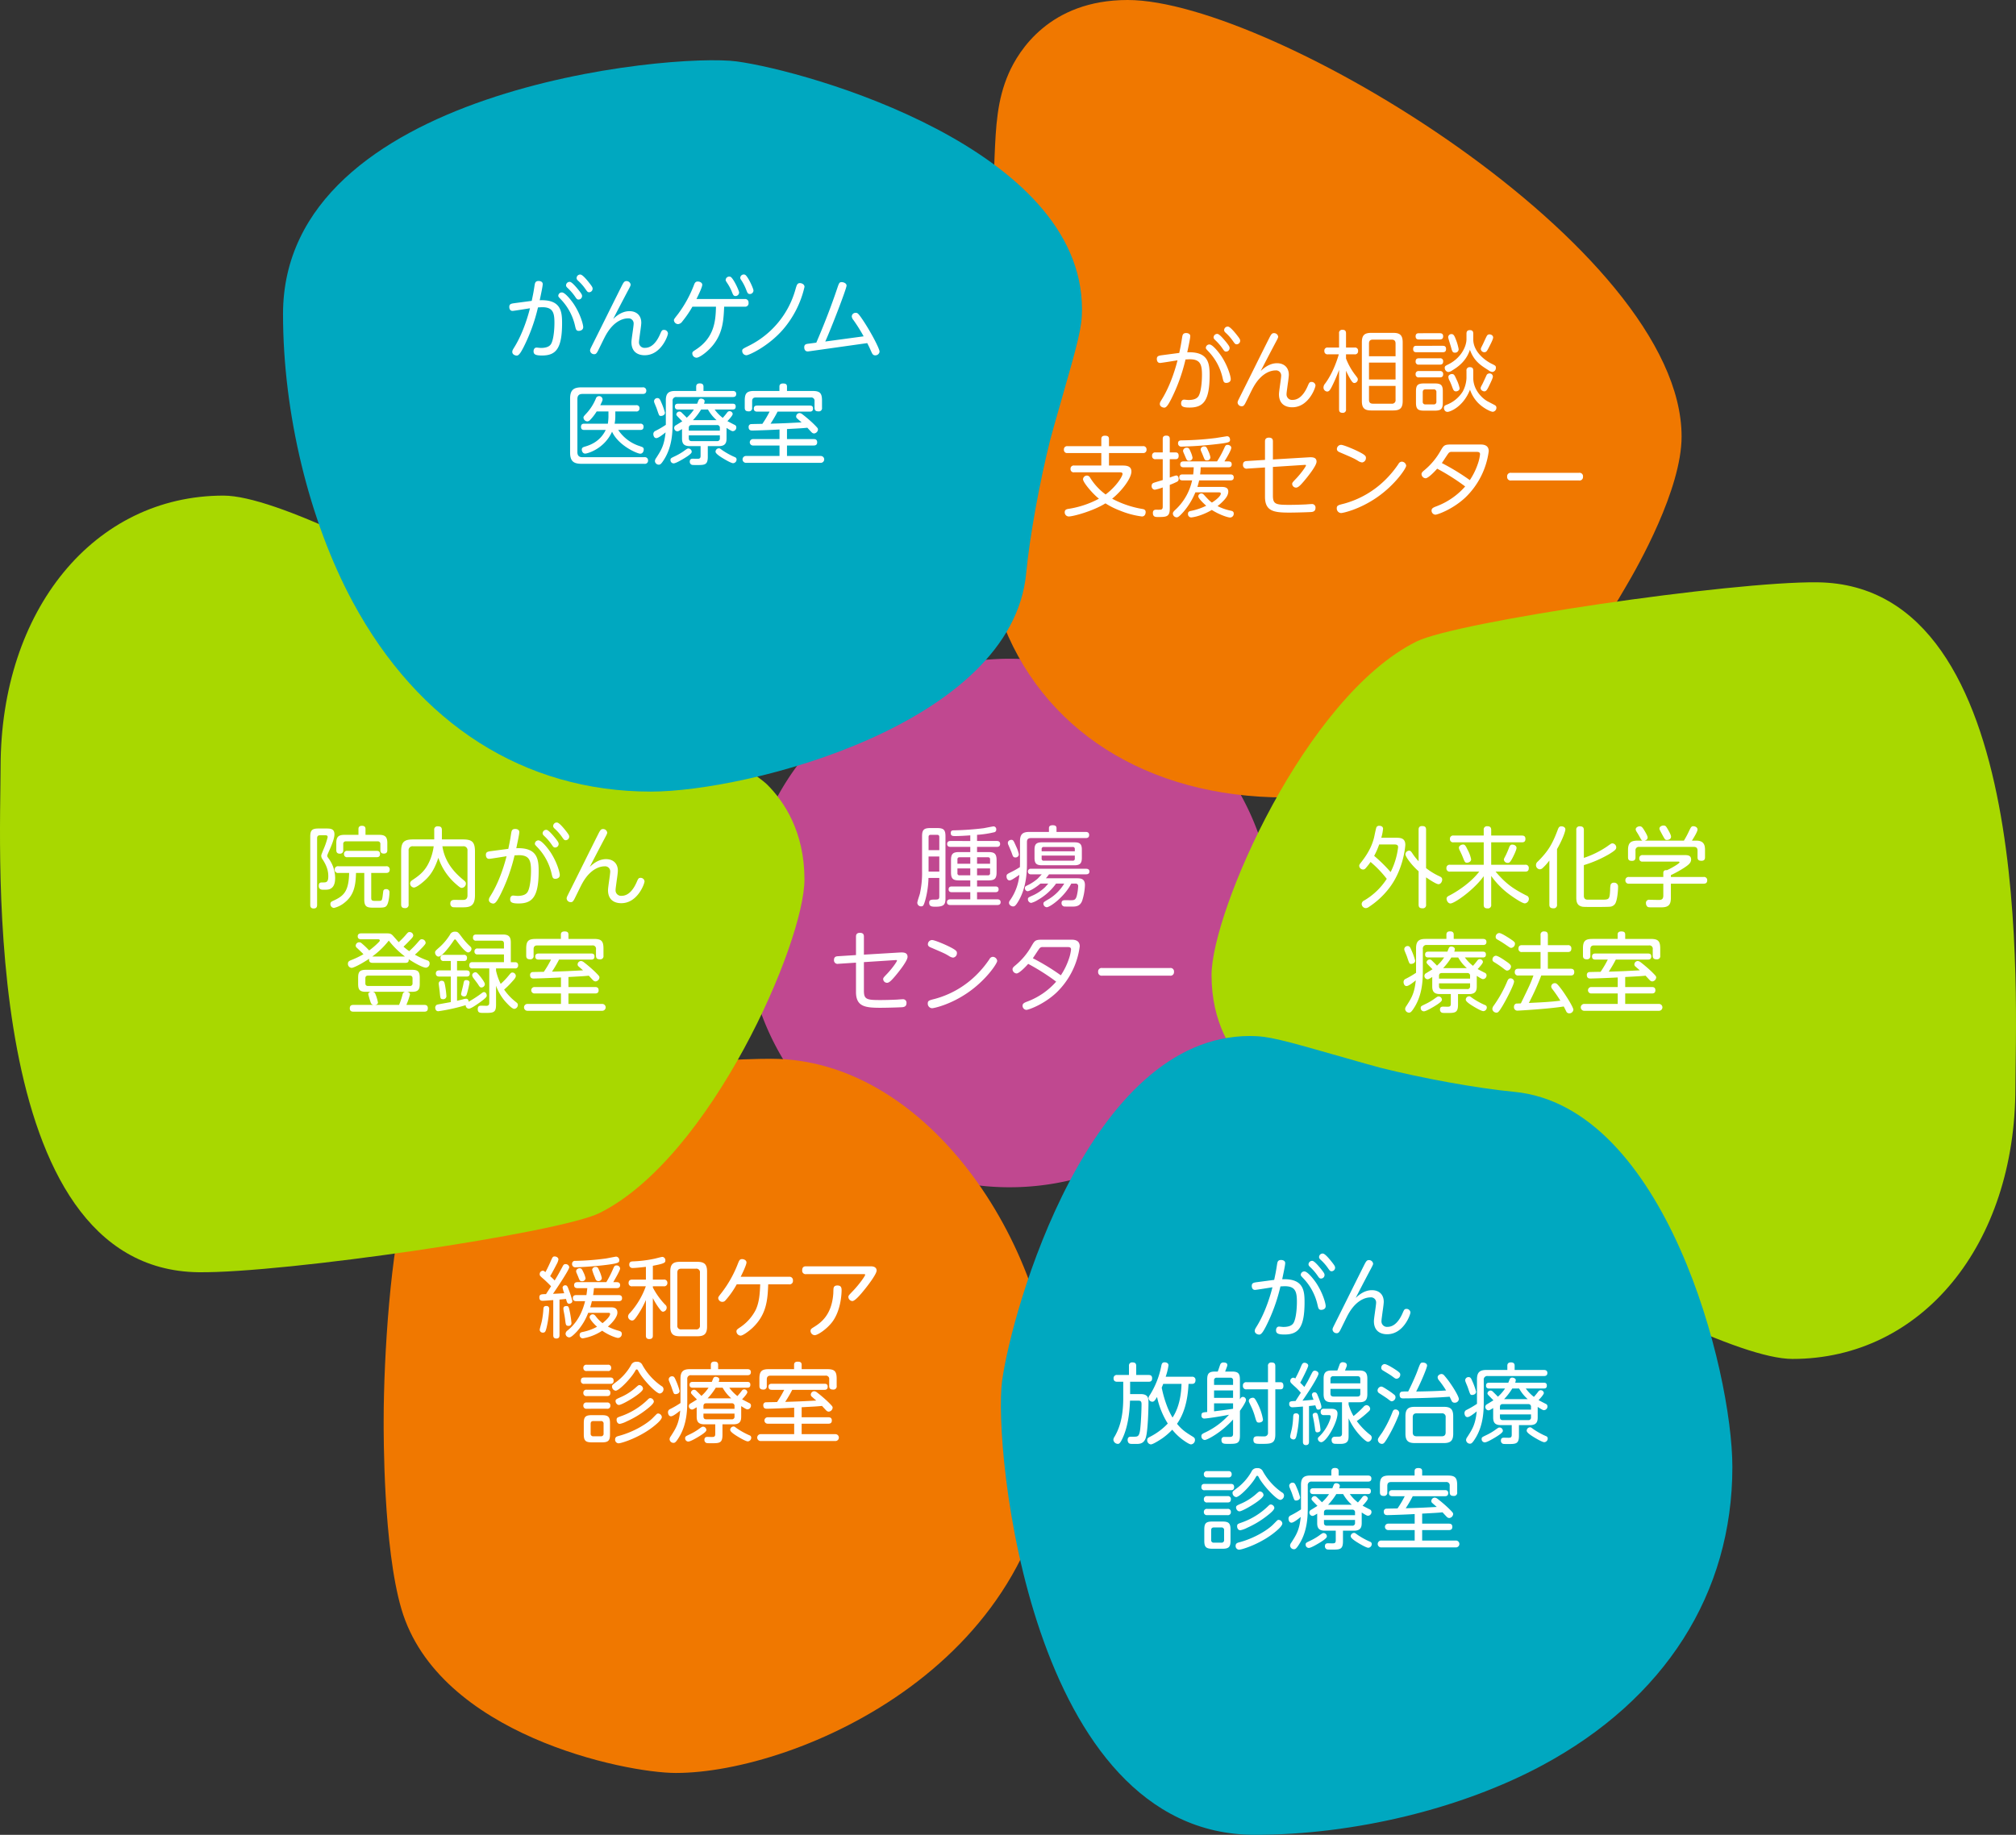 <svg xmlns="http://www.w3.org/2000/svg" xmlns:xlink="http://www.w3.org/1999/xlink" width="1031.017" height="938.546" viewBox="0 0 1031.017 938.546"><rect x="0" y="0" width="1031.017" height="938.546" fill="#333333" stroke="none"/><defs><clipPath id="a"><rect width="357.366" height="407.906" fill="none"/></clipPath><clipPath id="b"><rect width="342.96" height="365.32" fill="none"/></clipPath><clipPath id="c"><rect width="411.412" height="397.27" fill="none"/></clipPath><clipPath id="e"><rect width="374.101" height="408.616" fill="none"/></clipPath><clipPath id="f"><rect width="408.618" height="374.101" fill="none"/></clipPath></defs><g transform="translate(26.595 -1577.44)"><path d="M435.3,281A135.177,135.177,0,1,1,300.126,145.823,135.176,135.176,0,0,1,435.3,281" transform="translate(189.607 1768.573)" fill="#c04890"/><g transform="translate(476.033 1577.44)" style="mix-blend-mode:darken;isolation:isolate"><g transform="translate(0)"><g clip-path="url(#a)"><path d="M372.177,407.906c-70.713,0-125.222-34.725-145.813-92.889-7.159-20.743-9.689-43.467-8.6-76.385L223.521,80.45c.668-15.7,1.245-29.254,7.244-42.931C235.715,26.238,251.553,0,291.614,0,364.9,0,574.887,126.736,574.887,223.294c0,26.857-22.127,66.089-28.909,77.474-15.276,26.194-62.5,107.139-173.8,107.139" transform="translate(-217.521)" fill="#f07800"/></g></g></g><g transform="translate(169.616 2119.022)" style="mix-blend-mode:darken;isolation:isolate"><g transform="translate(0 0)"><g clip-path="url(#b)"><path d="M234.389,599.7c-26.134,0-121.5-19.59-140.392-83.854-9.342-31.765-9.083-89.982-9.083-96.5,0-32.951,3.646-88.577,11.424-113.812l-.023-.009c17.31-67.025,162.841-71.145,186.7-71.145,81.984,0,144.863,99.317,144.863,181.417,0,128.011-132.131,183.9-193.486,183.9" transform="translate(-84.915 -234.378)" fill="#f07800"/></g></g></g><g transform="translate(593.01 1875.292)" style="mix-blend-mode:darken;isolation:isolate"><g transform="translate(0 0)"><g clip-path="url(#c)"><path d="M679.246,387.339c0,80.443-47.938,138.83-113.985,138.83-52.7,0-265.414-135.182-278.03-147.787-8.707-8.7-19.087-24.175-19.087-48.539,0-32.419,47.92-142.336,104.78-170.628,20.591-10.246,161.447-30.843,205.113-30.305,112.407,1.384,101.209,216.313,101.209,258.428" transform="translate(-268.144 -128.899)" fill="#a8d800"/></g></g></g><g transform="translate(-26.595 1830.952)" style="mix-blend-mode:darken;isolation:isolate"><g transform="translate(0 0)"><g clip-path="url(#c)"><path d="M.309,248.541c0-80.443,47.938-138.83,113.985-138.83,52.7,0,265.414,135.184,278.03,147.789,8.707,8.693,19.087,24.172,19.087,48.537,0,32.419-47.92,142.336-104.78,170.628-20.593,10.248-161.448,30.844-205.113,30.305C-10.888,505.585.309,290.656.309,248.541" transform="translate(0 -109.711)" fill="#a8d800"/></g></g></g><g transform="translate(485.268 2107.371)" style="mix-blend-mode:darken;isolation:isolate"><g transform="translate(0 0)"><g clip-path="url(#e)"><path d="M351.382,637.952c-115.259,0-133.816-198.858-129.245-232.169,5.028-36.632,44.537-176.446,126.764-176.446,9.363,0,15.854,1.775,48.742,11.191,6.736,1.932,15.967,4.573,18.3,5.134,21.041,5.261,48.758,10.391,68.014,12.226,77.444,7.385,111.663,142.731,111.663,191.905,0,64.663-34.487,118.84-97.106,152.549-41.427,22.3-96.431,35.61-147.13,35.61" transform="translate(-221.517 -229.336)" fill="#00a8c0"/></g></g></g><g transform="translate(118.145 1608.258)" style="mix-blend-mode:darken;isolation:isolate"><g transform="translate(0 0)"><g clip-path="url(#f)"><path d="M62.638,143.2C62.638,27.943,261.5,9.386,294.807,13.956c36.632,5.028,176.446,44.537,176.446,126.764,0,9.363-1.775,15.854-11.191,48.742-1.932,6.736-4.573,15.967-5.134,18.3-5.262,21.041-10.391,48.758-12.226,68.014C435.317,353.218,299.972,387.438,250.8,387.438c-64.663,0-118.84-34.487-152.549-97.106-22.3-41.427-35.61-96.431-35.61-147.13" transform="translate(-62.638 -13.337)" fill="#00a8c0"/></g></g></g><rect width="1031.017" height="938.546" transform="translate(-26.595 1577.44)" fill="none"/><path d="M-13.815-33.3A53.074,53.074,0,0,0-5.13-34.6a1.3,1.3,0,0,0,1.125-1.44A1.425,1.425,0,0,0-5.4-37.62c-.315,0-4.32.81-5.13.945A149.743,149.743,0,0,1-25.47-35.6c-1.035,0-1.8.09-1.8,1.4,0,1.53,1.08,1.53,2.43,1.53,1.935,0,5.04-.18,7.56-.36v2.88H-27.405c-1.035,0-1.71.45-1.71,1.53,0,1.26.945,1.485,1.71,1.485H-17.28v2.655h-5.67c-3.33,0-4.185.99-4.185,4.23v6.03c0,3.33.9,4.23,4.185,4.23h5.67v3.105h-9.45c-1.08,0-1.62.45-1.62,1.485,0,.99.585,1.44,1.575,1.44h9.5V-.315H-27.5c-.81,0-1.71.315-1.71,1.485,0,1.35,1.215,1.44,1.71,1.44h24.03c.945,0,1.71-.36,1.71-1.44,0-1.26-.99-1.485-1.71-1.485h-10.35V-3.96H-4.41c1.17,0,1.62-.54,1.62-1.485,0-1.035-.63-1.44-1.62-1.44h-9.405V-9.99h5.76c3.375,0,4.23-.99,4.23-4.23v-6.03c0-3.285-.945-4.23-4.23-4.23h-5.76v-2.655H-3.69c.99,0,1.665-.4,1.665-1.485,0-1.305-.945-1.53-1.665-1.53H-13.815ZM-23.85-20.745c0-.765.4-1.08,1.125-1.08h5.445v3.33h-6.57Zm1.125,8.145a.982.982,0,0,1-1.125-1.125V-16.11h6.57v3.51Zm8.91-5.9v-3.33H-8.28c.72,0,1.125.315,1.125,1.08v2.25Zm6.66,4.77A.981.981,0,0,1-8.28-12.6h-5.535v-3.51h6.66ZM-33.12-11.25v9.5c0,1.575-.72,1.575-2.385,1.575-2.115,0-2.79.225-2.79,1.62,0,1.89,1.35,2.025,3.2,2.025,4.32,0,5.13-1.08,5.13-4.23v-31.77c0-3.285-.9-4.23-4.23-4.23h-3.555c-3.33,0-4.185.99-4.185,4.23v17.82A49.385,49.385,0,0,1-43.02-3.33c-.135.72-1.35,4-1.35,4.815a1.878,1.878,0,0,0,1.98,1.8c1.08,0,1.305-.585,2.025-2.925a47.049,47.049,0,0,0,1.71-11.61Zm-5.49-20.925c0-.765.315-1.125,1.08-1.125h3.33c.765,0,1.08.4,1.08,1.125v6.7h-5.49Zm5.49,17.685h-5.49v-7.74h5.49Zm72.9-11.2c0-2.925-.99-3.78-3.87-3.78H19.44c-2.925,0-3.87.945-3.87,3.78v4.14c0,2.925.99,3.825,3.87,3.825H35.91c2.88,0,3.87-.945,3.87-3.825Zm-20.565.81v-1.08A1,1,0,0,1,20.34-27.09H35.055a.982.982,0,0,1,1.125,1.125v1.08Zm16.965,3.69a.983.983,0,0,1-1.125,1.125H20.34a.982.982,0,0,1-1.125-1.125V-22.68H36.18ZM30.78-8.37A23.441,23.441,0,0,1,23.265-.675C20.43.99,20.115,1.17,20.115,1.89a1.861,1.861,0,0,0,1.71,1.845c1.62,0,8.91-5.13,12.555-12.1h2.115a1.246,1.246,0,0,1,1.4,1.3,25.832,25.832,0,0,1-.72,5c-.5,1.89-1.305,2.16-2.34,2.2-.315.045-2.835,0-3.375,0-.945,0-2.07,0-2.07,1.485a1.677,1.677,0,0,0,1.89,1.755c.54.045,2.2.045,3.285.045,2.115,0,4.23-.09,5.355-2.925a29.571,29.571,0,0,0,1.44-8.055c0-3.2-1.935-3.51-4-3.51H21.375A24.508,24.508,0,0,0,23-13.1h18.99c.765,0,1.665-.27,1.665-1.44,0-1.395-1.4-1.395-1.71-1.395H13.68A1.338,1.338,0,0,0,12.2-14.49,1.366,1.366,0,0,0,13.68-13.1h5.625c-.36.315-1.89,2.025-2.25,2.34A24.562,24.562,0,0,1,12.87-7.92c-2.07.99-2.2,1.08-2.2,1.89A1.5,1.5,0,0,0,12.06-4.455c.63,0,3.2-1.08,6.57-3.915h4.005c-.585.63-1.35,1.53-1.71,1.89a22.145,22.145,0,0,1-5.94,4.05C12.375-1.26,12.2-1.17,12.2-.36A1.869,1.869,0,0,0,13.86,1.53,11.82,11.82,0,0,0,17.28,0,29.252,29.252,0,0,0,26.6-8.37ZM8.145-19.125c0,.63,0,.945-.045,2.34A42.633,42.633,0,0,1,3.555-14.22c-1.98.99-2.3,1.17-2.3,2.205,0,.9.5,2.025,1.53,2.025.72,0,1.575-.495,5.04-2.835A26.846,26.846,0,0,1,3.015.225a1.965,1.965,0,0,0-.495,1.26C2.52,2.7,3.87,3.33,4.635,3.33S6.03,2.88,7.47.4c4.185-7.29,4.23-15.57,4.23-19.665V-29.61c0-1.35.585-2.025,1.98-2.025H41.67c.54,0,1.845,0,1.845-1.575s-1.35-1.575-1.845-1.575H26.82v-1.89c0-.9-.4-1.53-1.935-1.53-1.89,0-1.935,1.035-1.935,1.53v1.89H12.915c-3.375,0-4.77,1.17-4.77,4.77Zm-4.5-11.61c-.54,0-1.71.45-1.71,1.53a2.541,2.541,0,0,0,.315,1.17c.675,1.575,1.485,3.465,1.665,4.005.63,1.8.765,2.295,1.89,2.295A1.639,1.639,0,0,0,7.56-23.31a17.2,17.2,0,0,0-1.35-3.96C4.86-30.33,4.725-30.735,3.645-30.735Zm-75.33,62.55,16.02-1.035c.63-.045.9-.045.9.27,0,.4-1.935,3.375-4.9,6.57-2.115,2.2-2.16,2.295-2.16,2.97a1.98,1.98,0,0,0,2.025,1.8c1.17,0,2.61-1.71,3.87-3.15,2.295-2.7,6.57-8.1,6.57-10.125,0-2.475-2.52-2.3-4.275-2.205l-18.045,1.08V18.81c0-.765-.09-1.98-2.025-1.98-1.98,0-2.025,1.35-2.025,1.98v9.4L-85,28.8c-.99.045-1.98.36-1.98,1.89a1.82,1.82,0,0,0,2.205,1.98l9.045-.585V47.07c0,7.425,4.545,8.1,12.42,8.1,1.125,0,5.76-.045,10.8-.27,1.215-.045,2.61-.27,2.61-2.16a1.766,1.766,0,0,0-1.98-1.935c-.405,0-2.34.135-2.79.18-2.925.135-5.805.225-8.73.225-6.885,0-8.28-.36-8.28-4.77Zm65.925-2.7a2.023,2.023,0,0,0-1.71,1.17,52.375,52.375,0,0,1-6.75,8.145,47.968,47.968,0,0,1-21.2,12.195c-2.88.72-3.6.9-3.6,2.34a2.317,2.317,0,0,0,2.2,2.43c.99,0,9.54-1.845,18.54-8.145C-9.09,40.86-3.51,32.49-3.51,31.185A2.317,2.317,0,0,0-5.76,29.115Zm-31-8.6a2.187,2.187,0,0,0-2.205,2.115c0,.9.63,1.305,1.305,1.62,7.245,3.105,7.335,3.15,9.45,4.41a4.82,4.82,0,0,0,2.115.855,2.235,2.235,0,0,0,1.98-2.3c0-.9,0-1.575-6.03-4.32C-32.76,21.735-35.91,20.52-36.765,20.52Zm56.7-.18c-3.87,0-4.14.225-5.895,3.24a35.171,35.171,0,0,1-8.1,9.765c-1.125.945-1.62,1.35-1.62,2.2a2.224,2.224,0,0,0,2.07,2.07c1.3,0,4.455-3.2,5.94-4.905a110.886,110.886,0,0,1,14.31,9.09,36.7,36.7,0,0,1-14.49,10.08c-1.665.63-2.7,1.035-2.7,2.25a2.1,2.1,0,0,0,1.935,2.115c1.125,0,9-2.79,15.435-8.865A40.028,40.028,0,0,0,38.7,23.76c0-3.42-3.15-3.42-4.32-3.42Zm12.42,3.78c.855,0,1.89,0,1.89,1.215a21.573,21.573,0,0,1-1.08,4.77,35.445,35.445,0,0,1-4.14,8.46,115.182,115.182,0,0,0-14.31-8.73c.54-.765,2.835-4.32,3.33-4.95a1.919,1.919,0,0,1,1.8-.765Zm17.82,10.71a1.779,1.779,0,0,0-2.07,1.98,1.78,1.78,0,0,0,2.07,1.935h34.65a1.767,1.767,0,0,0,2.07-1.89,1.779,1.779,0,0,0-2.07-2.025Z" transform="translate(486.903 2037.77)" fill="#fff"/><path d="M-77.895-32.175a24.427,24.427,0,0,0,.9-4.59c0-1.53-1.755-1.53-1.935-1.53a1.525,1.525,0,0,0-1.4.675c-.315.5-1.08,4.635-1.305,5.49-1.53,6.075-5,10.485-6.84,12.87-.63.765-.72,1.125-.72,1.485a2.007,2.007,0,0,0,1.98,1.845,1.577,1.577,0,0,0,1.17-.5A31.051,31.051,0,0,0-83.385-19.8a56.494,56.494,0,0,1,8.28,8.64A34.3,34.3,0,0,1-86.625-.09,2.062,2.062,0,0,0-87.93,1.755,2.221,2.221,0,0,0-85.9,3.825,3.049,3.049,0,0,0-84.15,3.15,41.811,41.811,0,0,0-74.34-5.8c8.01-9.945,8.73-22.545,8.73-22.725,0-3.33-2.25-3.645-4.5-3.645Zm6.39,3.42c1.485,0,2.205.225,2.205,1.44a37.744,37.744,0,0,1-3.825,12.69,77.616,77.616,0,0,0-8.415-8.28,38.853,38.853,0,0,0,2.565-5.85Zm16.515,16.83c1.215.855,5.13,3.51,6.345,3.51,1.125,0,1.89-1.305,1.89-2.34,0-.945-.54-1.305-1.4-1.71a34.371,34.371,0,0,1-6.84-4.185V-36.27c0-1.53-.72-1.89-2.07-1.89-1.665,0-1.755,1.215-1.755,1.89v16.11A29.142,29.142,0,0,1-62.1-24.345c-.585-.855-.9-1.215-1.575-1.215a1.951,1.951,0,0,0-1.89,1.8c0,1.26,3.06,5.49,6.75,8.73V2.025c0,1.485.675,1.89,2.025,1.89a1.635,1.635,0,0,0,1.8-1.89ZM-25.515-33.3H-40.9a1.621,1.621,0,0,0-1.89,1.755,1.609,1.609,0,0,0,1.89,1.71h15.39V-18.36H-42.7a1.63,1.63,0,0,0-1.89,1.755A1.621,1.621,0,0,0-42.7-14.85H-27.81C-32.175-9.135-39.15-4.635-43.11-2.61c-.81.4-1.4.765-1.4,1.62,0,.9.72,2.43,1.98,2.43,2.025,0,11.925-6.84,17.01-13.95V2.07c0,1.35.54,1.89,1.98,1.89A1.641,1.641,0,0,0-21.69,2.07V-12.645a41.74,41.74,0,0,0,9.9,9.9c1.71,1.215,5.94,4.14,7.335,4.14A2.317,2.317,0,0,0-2.43-.99,1.712,1.712,0,0,0-3.645-2.61c-7.11-3.6-10.665-6.21-15.795-12.24H-4.32c.855,0,1.845-.18,1.845-1.755A1.592,1.592,0,0,0-4.32-18.36H-21.69V-29.835H-6.03c.945,0,1.845-.225,1.845-1.755,0-1.62-1.125-1.71-1.845-1.71H-21.69v-2.88c0-1.44-.765-1.89-2.025-1.89a1.65,1.65,0,0,0-1.8,1.89ZM-36.09-28.71c-.9,0-2.115.675-2.115,1.62a3.367,3.367,0,0,0,.45,1.44c.585,1.17,1.215,2.52,1.62,3.6C-35.28-19.89-35.1-19.4-34.11-19.4c.945,0,2.16-.585,2.16-1.755a17.764,17.764,0,0,0-1.845-4.95C-34.695-27.99-35.1-28.71-36.09-28.71Zm25.065.045c-.9,0-1.3.945-1.4,1.215-.54,1.44-1.26,3.15-1.8,4.23-.765,1.44-.99,1.89-.99,2.25a1.933,1.933,0,0,0,2.025,1.665c.765,0,1.215-.36,2.25-2.25.36-.675,2.205-4.23,2.205-5.445C-8.73-27.81-9.495-28.665-11.025-28.665Zm23,2.3c3.285-5.715,4.275-9.45,4.275-10.035,0-1.215-1.215-1.62-2.025-1.62-1.125,0-1.44.63-1.845,1.665C9.585-28.89,7.47-25.335,2.16-20.025a2.323,2.323,0,0,0-.945,1.8,2.133,2.133,0,0,0,1.935,2.2A2.185,2.185,0,0,0,4.545-16.6a28.641,28.641,0,0,0,3.51-3.915V2.025c0,1.26.495,1.89,2.07,1.89a1.656,1.656,0,0,0,1.845-1.89ZM25.7-18.18a59.97,59.97,0,0,0,12.87-5.58c3.465-2.115,3.69-2.655,3.69-3.555A2.087,2.087,0,0,0,40.32-29.3c-.54,0-.585.045-2.925,1.71A47.9,47.9,0,0,1,25.7-21.87V-36.135c0-1.17-.45-1.89-2.025-1.89a1.634,1.634,0,0,0-1.845,1.89V-1.62c0,2.2.4,3.96,2.61,4.59.72.225.9.27,8.01.27,1.125,0,5.76-.045,6.525-.135a3.44,3.44,0,0,0,2.7-1.485C42.8-.09,43.2-5.04,43.2-7.11a1.931,1.931,0,0,0-2.115-2.07,1.728,1.728,0,0,0-1.665.9,10.637,10.637,0,0,0-.27,2.655C38.88-.5,38.7-.5,34.605-.5h-6.93C26.6-.5,25.7-.9,25.7-2.52Zm31.05-12.51c1.215-.315,1.575-1.035,1.575-1.62,0-.765-1.035-2.52-1.575-3.42-.99-1.62-1.44-2.3-2.475-2.3-.945,0-2.07.63-2.07,1.575a2.549,2.549,0,0,0,.45,1.17c.18.27,1.17,1.89,1.35,2.25,1.08,1.935,1.17,2.16,1.71,2.34H53.1c-3.375,0-4.815,1.125-4.815,4.77v3.735c0,1.395.63,1.845,2.025,1.845,1.755,0,1.8-1.26,1.8-1.89v-3.33A1.685,1.685,0,0,1,54-27.5H81.945c1.305,0,1.89.63,1.89,1.935v3.33c0,1.215.45,1.845,2.025,1.845,1.8,0,1.8-1.26,1.8-1.845v-3.69c0-1.845-.18-4.77-4.365-4.77h-2.34c.855-1.305,2.88-4.59,2.88-5.67,0-1.26-1.395-1.71-2.115-1.71-1.035,0-1.215.4-2.25,2.52a44.671,44.671,0,0,1-2.61,4.86ZM70.2-12.1v-.945a61.008,61.008,0,0,0,6.39-3.51c2.43-1.575,3.96-2.7,3.96-4.5,0-2.25-1.98-2.25-3.51-2.25H55.8a1.564,1.564,0,0,0-1.755,1.665,1.489,1.489,0,0,0,1.71,1.665H73.71c.585,0,.9,0,.9.4,0,.54-4.14,3.015-6.48,4.005-1.305-.18-1.8.495-1.8,1.395v2.07h-17.5a1.618,1.618,0,0,0-1.89,1.71,1.624,1.624,0,0,0,1.89,1.71h17.5V-2.61c0,2.025-1.035,2.25-2.385,2.25-.135,0-4.545-.09-4.635-.09a1.591,1.591,0,0,0-1.845,1.8,2.33,2.33,0,0,0,.81,1.8c.4.27.945.27,2.475.27h4.59c3.69,0,4.86-1.35,4.86-4.86V-8.685H86.895c.63,0,1.89-.045,1.89-1.71a1.609,1.609,0,0,0-1.89-1.71ZM66.285-38.43c-.5,0-1.935.45-1.935,1.575,0,.4.135.675,1.35,2.925,1.485,2.7,1.53,2.88,2.52,2.88.54,0,2.07-.27,2.07-1.665,0-.9-.945-2.52-1.755-3.96C67.59-38.25,67.41-38.43,66.285-38.43Zm-95.355,76.9c2.565,1.665,2.88,1.665,3.24,1.665a1.878,1.878,0,0,0,1.755-1.935,1.349,1.349,0,0,0-.9-1.305c-.54-.27-3.06-1.575-3.645-1.89.81-.855,2.7-2.88,2.7-3.69a1.617,1.617,0,0,0-1.62-1.4,1.469,1.469,0,0,0-1.17.63,35.669,35.669,0,0,1-2.3,2.79,20.818,20.818,0,0,1-4.14-4.275h9.135c1.08,0,1.62-.405,1.62-1.53,0-1.44-1.08-1.44-1.62-1.44H-40.59a4.316,4.316,0,0,0,.315-1.26c0-.99-1.215-1.35-1.845-1.35a1.312,1.312,0,0,0-1.17.63c-.135.27-.675,1.665-.81,1.98h-9.765c-1.17,0-1.62.495-1.62,1.53,0,1.305,1.035,1.44,1.62,1.44h8.1a21.856,21.856,0,0,1-3.645,4.185c-1.08-1.125-2.385-2.385-2.565-2.565a1.731,1.731,0,0,0-1.17-.585,1.648,1.648,0,0,0-1.62,1.44c0,.5.315.765,3.06,3.555-.45.27-2.745,1.71-3.285,2.025a1.489,1.489,0,0,0-.855,1.305,1.731,1.731,0,0,0,1.575,1.8c.315,0,.63,0,2.43-1.17v4.77c0,2.475.765,3.96,3.96,3.96h5.535v4.95c0,.945-.27,1.35-.945,1.485-.45.09-2.475,0-2.97,0s-1.62,0-1.62,1.485a1.623,1.623,0,0,0,.9,1.575c.36.135.4.18,2.7.18,4,0,5.625,0,5.625-4.23V47.79h5.625c3.375,0,3.96-1.71,3.96-3.96Zm-19.305.045c0-.945.4-1.485,1.44-1.485h12.96A1.312,1.312,0,0,1-32.49,38.52v1.35H-48.375Zm2.115-4.005a31.957,31.957,0,0,0,4.185-5.445h3.51a20.871,20.871,0,0,0,4.41,5.445ZM-32.49,42.3v1.44a1.3,1.3,0,0,1-1.485,1.485h-12.96c-1.035,0-1.44-.54-1.44-1.485V42.3ZM-60.12,24.39V36.9a47.536,47.536,0,0,1-5.31,3.1,1.715,1.715,0,0,0-1.08,1.62c0,.72.36,2.07,1.53,2.07,1.08,0,3.33-1.8,4.725-2.925-.675,6.615-2.16,9-4.86,13.185A2.665,2.665,0,0,0-65.7,55.44a2,2,0,0,0,1.935,1.845c.72,0,1.215-.135,2.925-2.925,4.185-6.84,4.185-14.625,4.185-19.08V24.7A1.79,1.79,0,0,1-54.63,22.68h28.71c.675,0,1.8-.09,1.8-1.575s-1.305-1.53-1.8-1.53H-40.86V17.37c0-1.35-.855-1.665-1.935-1.665-1.53,0-1.8.945-1.8,1.665v2.205h-10.71C-58.68,19.575-60.12,20.745-60.12,24.39Zm-4.32-1.17a1.7,1.7,0,0,0-1.71,1.53,3.244,3.244,0,0,0,.315,1.215c.675,1.71.9,2.115,1.215,3.105,1.08,3.15,1.08,3.285,2.025,3.285.63,0,2.025-.36,2.025-1.665a34.5,34.5,0,0,0-1.935-5.4C-63.135,23.76-63.495,23.22-64.44,23.22Zm17.55,27.54a1.7,1.7,0,0,0-1.62-1.755c-.54,0-.585,0-2.52,1.4a28.7,28.7,0,0,1-4.275,2.475c-2.25,1.08-2.43,1.17-2.43,2.025a1.636,1.636,0,0,0,1.575,1.71c1.125,0,3.96-1.71,5.265-2.475C-49.635,53.37-46.89,51.705-46.89,50.76Zm12.195-.09c0,1.035,2.7,2.7,4.05,3.51,1.035.63,3.96,2.34,4.95,2.34a1.878,1.878,0,0,0,1.755-1.89,1.228,1.228,0,0,0-.9-1.215,38.825,38.825,0,0,1-6.3-3.465c-1.4-1.035-1.4-1.035-1.845-1.035A1.737,1.737,0,0,0-34.695,50.67ZM-.09,38.295c-1.485,4.1-1.98,5.13-6.435,14.265-.135,0-2.25.09-2.385.09a1.629,1.629,0,0,0-1.125,1.665,1.734,1.734,0,0,0,1.98,1.935c.585,0,15.615-.855,23.445-2.115.225.315,1.08,2.07,1.26,2.43a1.636,1.636,0,0,0,1.575,1.08A2.067,2.067,0,0,0,20.34,55.8c0-1.26-3.915-7.56-6.255-10.665-2.115-2.79-2.52-2.925-3.285-2.925A1.837,1.837,0,0,0,9,43.83a2.182,2.182,0,0,0,.54,1.35,69.215,69.215,0,0,1,4.14,5.985c-5.49.675-9.585.855-16.11,1.17a131.275,131.275,0,0,0,6.345-14.04H18.9c.765,0,1.89-.135,1.89-1.755,0-1.71-1.35-1.71-1.89-1.71H7.29V26.28H17.46c.675,0,1.845-.09,1.845-1.755A1.591,1.591,0,0,0,17.46,22.77H7.29V17.64c0-1.35-.54-1.89-1.935-1.89a1.62,1.62,0,0,0-1.8,1.89v5.13H-5.9c-.675,0-1.845.09-1.845,1.755A1.591,1.591,0,0,0-5.9,26.28h9.45v8.55H-7.74c-.585,0-1.89,0-1.89,1.71a1.621,1.621,0,0,0,1.89,1.755ZM-19.4,18.36c0,.855.135,1.125,1.035,1.62,1.53.855,3.06,1.845,4.545,2.88,1.845,1.26,1.89,1.305,2.43,1.305A2.141,2.141,0,0,0-9.54,22.05c0-.765-.18-1.035-3.06-2.925-1.215-.765-4-2.565-5-2.565A1.982,1.982,0,0,0-19.4,18.36Zm-1.62,11.52c-.135.99.4,1.305.99,1.665A49.253,49.253,0,0,1-15.84,34.38c1.35,1.08,1.755,1.4,2.34,1.4a2.174,2.174,0,0,0,1.935-2.115c0-.945-1.4-1.89-2.745-2.79-1.215-.855-3.96-2.7-4.995-2.7A1.87,1.87,0,0,0-21.015,29.88ZM-9.99,41.355a1.816,1.816,0,0,0-1.845-1.62c-.945,0-1.3.765-1.575,1.35a63.6,63.6,0,0,1-6.975,12.6,3.19,3.19,0,0,0-.72,1.71,2.1,2.1,0,0,0,2.07,1.89c.765,0,1.17-.18,3.15-3.465C-13.815,50.355-9.99,42.885-9.99,41.355ZM43.02,44.19H29.565a1.646,1.646,0,1,0,0,3.285H43.02V52.83H26.01a1.76,1.76,0,1,0,0,3.51H64.035a1.757,1.757,0,1,0,0-3.51H46.845V47.475H60.48c.54,0,1.8-.045,1.8-1.62,0-1.53-1.08-1.665-1.8-1.665H46.845V39.06c6.48-.36,7.785-.405,10.4-.675.36.36,2.07,2.25,2.25,2.385a1.784,1.784,0,0,0,1.215.54,2.206,2.206,0,0,0,1.98-1.98c0-.585-.09-.765-2.16-2.835a68.268,68.268,0,0,0-5.985-5.13,2.6,2.6,0,0,0-1.305-.495,1.8,1.8,0,0,0-1.71,1.71,1.357,1.357,0,0,0,.63,1.17c.315.315,1.845,1.62,2.16,1.89-8.415.45-8.64.45-15.885.675a66.794,66.794,0,0,0,3.6-6.165H58.455c.54,0,1.71-.045,1.71-1.575,0-1.4-.9-1.53-1.71-1.53H31.635c-.495,0-1.755,0-1.755,1.53S31.1,30.15,31.635,30.15h6.3a51.483,51.483,0,0,1-3.69,6.255c-.855,0-5.58.09-5.94.135a1.411,1.411,0,0,0-1.08,1.53c0,1.755,1.305,1.755,1.935,1.755.54,0,8.55-.225,13.86-.54Zm3.825-24.615V17.37c0-1.26-.675-1.62-2.025-1.62-1.755,0-1.845,1.08-1.845,1.62v2.205H30.1c-3.735,0-4.86,1.08-4.86,4.9v3.645c0,1.26.495,1.89,1.98,1.89a1.627,1.627,0,0,0,1.8-1.845V24.84c0-1.305.585-1.935,1.89-1.935h28.08A1.682,1.682,0,0,1,60.93,24.84v3.285c0,1.44.675,1.89,2.025,1.89a1.62,1.62,0,0,0,1.8-1.89V24.48c0-3.915-1.17-4.9-4.86-4.9Z" transform="translate(757.719 2038.14)" fill="#fff"/><path d="M-37.327-25.38c-1.98.27-2.97.405-2.97,1.98,0,.855.36,2.025,1.665,2.025.585,0,7.515-1.125,8.91-1.35-.54,2.2-3.06,11.88-7.92,19.8-.855,1.395-1.125,1.8-1.125,2.52,0,1.395,1.53,1.89,2.295,1.89,1.215,0,2.3-2.07,3.465-4.275a90.294,90.294,0,0,0,7.38-20.385c.675,0,1.53-.09,2.2-.09,5.49,0,6.21,2.88,6.21,8.01,0,2.88-.315,7.56-1.4,10.125-.405.99-1.305,2.7-5.535,2.7-.315,0-1.845-.18-2.2-.18-1.125,0-1.53,1.035-1.53,1.89,0,1.575.99,2.16,4.32,2.16,7.11,0,10.26-3.51,10.26-16.56,0-5.985-.585-12.15-11.43-11.7.45-2.25,1.53-7.065,1.53-8.28,0-1.125-1.08-1.575-2.115-1.575-1.71,0-1.845,1.125-2.025,2.115-.585,3.735-.675,4.185-1.485,8.055Zm28.08-10.845a1.828,1.828,0,0,0-2.025,1.755c0,.36.09.675.72,1.3a26.781,26.781,0,0,1,3.78,4.32c.945,1.395,1.17,1.665,1.935,1.665a1.792,1.792,0,0,0,1.755-1.8c0-.585-.135-.99-1.665-2.925C-6.052-33.525-8.167-36.045-9.248-36.225Zm-4.14,5.4a1.79,1.79,0,0,0-1.845,1.62c0,.585.09.63,1.575,2.2a28.634,28.634,0,0,1,7.02,13.41c.405,1.71.585,2.43,1.89,2.43.4,0,2.25-.18,2.25-1.935,0-1.26-1.305-6.3-4.59-11.43C-8.3-26.415-11.677-30.825-13.388-30.825Zm9.54-9.135A1.807,1.807,0,0,0-5.873-38.2c0,.36.045.675.675,1.3a24.794,24.794,0,0,1,3.825,4.32C-.427-31.23-.2-30.915.563-30.915a1.824,1.824,0,0,0,1.755-1.8c0-.585-.135-.99-1.665-2.925C-.653-37.305-2.768-39.825-3.847-39.96ZM12.847-17.28c.99-1.935,4.14-8.055,7.92-15.165.99-1.845.99-2.07.99-2.43A2.123,2.123,0,0,0,19.6-36.63c-1.08,0-1.485.675-2.565,2.835-4.275,8.5-11.025,22.185-15.3,30.69-.585,1.215-.72,1.44-.72,2.07a2.055,2.055,0,0,0,2.16,1.8c.72,0,1.08-.315,1.71-1.4.63-1.17,3.375-6.93,4.1-8.19,4.725-8.595,10.44-8.73,11.43-8.73a2.592,2.592,0,0,1,2.88,2.745c0,1.35-1.125,7.92-1.125,9.405,0,6.705,5.76,6.705,6.795,6.705,8.325,0,11.88-9.945,11.88-11.16a1.972,1.972,0,0,0-2.07-1.8c-.99,0-1.215.495-1.935,2.16-2.475,5.67-5.445,7.02-7.65,7.02A2.806,2.806,0,0,1,26.032-5.4c0-.72.315-2.79.585-4.905.315-2.115.585-4.23.585-4.995,0-3.87-2.565-5.94-6.03-5.94C17.032-21.24,14.017-18.36,12.847-17.28ZM-84.33,23.04a29.436,29.436,0,0,0,1.44-5.85c0-1.395-1.575-1.53-1.935-1.53-1.26,0-1.485.72-1.71,1.665a43.407,43.407,0,0,1-5.94,15.165,2.669,2.669,0,0,0-.63,1.485A2.032,2.032,0,0,0-91.17,35.82c.945,0,1.395-.72,2.43-2.43a42.12,42.12,0,0,0,5.49,13.59,32.994,32.994,0,0,1-9.225,6.84c-.72.36-1.305.72-1.305,1.62a2.1,2.1,0,0,0,1.89,2.205c1.17,0,5.265-2.7,6.03-3.24a34.523,34.523,0,0,0,4.9-4.275,28.614,28.614,0,0,0,4.005,4.095c.9.765,4.41,3.42,5.625,3.42a2.236,2.236,0,0,0,1.98-2.34c0-.81-.4-1.17-1.125-1.62-4.275-2.61-5.715-3.78-8.055-6.57,5.13-7.245,5.67-16.47,5.895-20.43h1.935c1.17,0,1.62-.855,1.62-1.845a1.59,1.59,0,0,0-1.8-1.8Zm8.1,3.645c-.09,2.97-.45,11.025-4.59,17.235a37.82,37.82,0,0,1-2.97-6.255,58.93,58.93,0,0,1-2.565-9.045c.45-1.08.585-1.4.765-1.935Zm-26.28,5.22v-6.3H-93.1c1.125,0,1.845-.36,1.845-1.755,0-1.62-1.125-1.71-1.845-1.71h-6.3V17.46c0-1.35-.72-1.755-1.935-1.755A1.57,1.57,0,0,0-103.1,17.46v4.68h-5.985a1.622,1.622,0,0,0-1.89,1.755c0,1.485,1.08,1.71,1.845,1.71h3.1v8.46c0,10.665-2.43,16.155-4.455,19.665a2.852,2.852,0,0,0-.585,1.575,2.328,2.328,0,0,0,2.25,2.07c.585,0,1.215,0,2.79-3.645,3.015-6.975,3.33-15.3,3.465-18.45h4.14c.9,0,1.755,0,1.755,1.755,0,3.06-.27,8.82-.585,11.88-.135,1.575-.4,3.87-1.35,4.455-.585.36-.9.36-3.645.36-.72,0-1.53.27-1.53,1.71,0,.585.27,1.575,1.035,1.8.4.18.72.18,3.33.18,1.53,0,3.915,0,4.9-3.1,1.08-3.24,1.4-14.445,1.4-18.27,0-2.16-.27-4.14-4.1-4.14Zm52.65,20.34c0,.9-.27,1.575-1.575,1.575H-54.63a1.4,1.4,0,0,0-1.17,1.53c0,2.025,1.26,2.025,3.465,2.025,4.41,0,5.985,0,5.985-4.23V40.455c.855-1.125,3.1-4.5,3.1-5.49a1.6,1.6,0,0,0-1.575-1.62c-.81,0-1.125.585-1.53,1.26V24.57c0-3.2-.855-4.185-4.14-4.185h-3.42c.99-2.61,1.125-2.88,1.125-3.375,0-.99-.99-1.26-1.935-1.26a1.632,1.632,0,0,0-1.71,1.08c-.225.585-1.035,3.06-1.26,3.555h-1.26c-3.24,0-4.14.945-4.14,4.185V41.085c-2.2.18-2.925.225-2.925,1.665a1.418,1.418,0,0,0,1.575,1.665c1.17,0,8.6-1.125,12.51-1.935A38.2,38.2,0,0,1-63.9,51.435c-1.53.72-2.16,1.035-2.16,1.935A1.874,1.874,0,0,0-64.35,55.4c1.215,0,8.5-3.78,14.49-10.485Zm0-18.4h-9.72V30.06h9.72Zm-9.72,2.79h9.72v2.79c-4.455.675-4.95.72-9.72,1.305Zm0-11.655a1.267,1.267,0,0,1,1.44-1.44h6.84a1.267,1.267,0,0,1,1.44,1.44v2.25h-9.72ZM-32,29.475v22.05A1.767,1.767,0,0,1-33.84,53.55c-.45.045-2.88-.045-3.42-.045-.855,0-2.2,0-2.2,1.755,0,2.115,1.26,2.115,4.095,2.115,4.815,0,7.11,0,7.11-4.815V29.475h2.52c.765,0,1.62-.135,1.62-1.8,0-1.755-1.035-1.845-1.62-1.845h-2.52V17.64c0-1.35-.54-1.89-1.98-1.89A1.607,1.607,0,0,0-32,17.64v8.19H-42.93a1.634,1.634,0,0,0-1.89,1.845,1.62,1.62,0,0,0,1.89,1.8Zm-7.83,4.32c-.63,0-1.98.405-1.98,1.62,0,.4.135.585.99,2.43A32.326,32.326,0,0,1-38.79,43.02c.9,3.15.99,3.465,2.205,3.465.765,0,2.025-.36,2.025-1.575a28.962,28.962,0,0,0-2.745-8.19C-38.79,33.795-39.105,33.795-39.825,33.795ZM.585,19.845c-2.88,0-4.14.99-4.14,4.14V31.95c0,3.105,1.215,4.14,4.14,4.14H5.85V52.065c0,1.575-.945,1.62-1.8,1.62-.54,0-1.89.045-2.07.045A1.531,1.531,0,0,0,.54,55.4c0,1.485.855,1.89,1.665,1.935.855.045,1.935.045,2.925.045,3.96,0,4.095-2.025,4.095-4.185V44.325a33.532,33.532,0,0,0,5.04,7.875c1.035,1.17,3.735,4.14,4.95,4.14a2.218,2.218,0,0,0,1.845-2.115,1.8,1.8,0,0,0-.9-1.53,36.421,36.421,0,0,1-6.75-6.975A51.3,51.3,0,0,0,19.8,40.5a1.6,1.6,0,0,0,.45-1.125,1.979,1.979,0,0,0-1.845-1.8,2.208,2.208,0,0,0-1.575.9,50.4,50.4,0,0,1-5.085,4.68,25.185,25.185,0,0,1-2.52-5.895V36.09H14.67c2.97,0,4.14-1.08,4.14-4.14V23.985c0-3.015-1.125-4.14-4.14-4.14H7.38c.855-2.07.945-2.3.945-2.655,0-1.53-1.8-1.575-2.07-1.575a1.6,1.6,0,0,0-1.62,1.125c-.18.5-.945,2.655-1.17,3.105Zm-.63,4.41A1.313,1.313,0,0,1,1.44,22.77H13.77c1.035,0,1.44.54,1.44,1.485v2.16H-.045Zm15.255,5v2.43c0,.855-.315,1.485-1.44,1.485H1.485c-1.08,0-1.53-.54-1.53-1.485V29.25Zm-29.34,27c0,.495,0,1.755,1.53,1.755s1.575-1.17,1.575-1.755V38.025c1.4-.135,1.845-.18,3.24-.36A14.5,14.5,0,0,0-7.11,39.51a1.054,1.054,0,0,0,.81.36c.54,0,1.62-.315,1.62-1.35,0-1.17-1.395-4.77-1.98-6.12-.27-.675-.585-1.4-1.53-1.4a1.3,1.3,0,0,0-1.35,1.26,8.036,8.036,0,0,0,.54,1.8,5.678,5.678,0,0,0,.315.72c-.99.135-4.1.4-5.67.495,2.205-3.24,4.41-6.525,6.345-9.9.45-.81,1.845-3.2,1.845-3.915,0-1.035-1.305-1.53-1.89-1.53-.855,0-1.17.63-1.71,1.665-.315.585-1.62,3.2-1.89,3.69-.765,1.305-1.26,2.16-1.755,2.97-.72-.765-1.17-1.26-2.115-2.16.675-1.17,4.1-7.875,4.1-8.73,0-1.08-1.35-1.485-1.89-1.485-.945,0-1.305.72-1.845,2.025a58.661,58.661,0,0,1-2.88,6.03,1.8,1.8,0,0,0-1.035-.405,1.624,1.624,0,0,0-1.53,1.62c0,.765.225.945,1.98,2.61a29.3,29.3,0,0,1,3.42,3.465c-.225.36-.585.9-.72,1.125-.315.495-1.71,2.655-1.98,3.1-2.43.09-3.24.09-3.24,1.485a1.531,1.531,0,0,0,1.62,1.71c.72,0,.9,0,5.4-.36ZM-17.6,41.76c-1.395,0-1.44.765-1.53,1.845a38.789,38.789,0,0,1-.63,5.805c-.09.585-.9,3.51-.9,4.23,0,1.17,1.26,1.485,1.71,1.485,1.035,0,1.305-.99,1.575-2.07a56.99,56.99,0,0,0,1.26-9.72A1.374,1.374,0,0,0-17.6,41.76Zm9.99-.27c-.765,0-1.53.27-1.53,1.215,0,.315.495,2.475.495,2.565.27,1.4.54,3.15.675,4.185.18,1.485.27,2.025,1.215,2.025.54,0,1.62-.27,1.62-1.305a47.128,47.128,0,0,0-1.08-6.39C-6.57,42.075-6.84,41.49-7.6,41.49Zm6.7,1.17c.4,0,.99,0,.99.81,0,.855-1.62,6.12-5.985,10.26-.4.36-.585.54-.585,1.08a1.8,1.8,0,0,0,1.71,1.71c2.61,0,8.325-9.99,8.325-14.67,0-2.43-2.25-2.43-3.51-2.43h-3.51A1.413,1.413,0,0,0-5.04,41.04a1.415,1.415,0,0,0,1.53,1.62Zm63.63.585c0-3.735-1.485-4.815-4.815-4.815H43.11c-3.285,0-4.815,1.035-4.815,4.815v8.91c0,3.69,1.44,4.815,4.815,4.815H57.915c3.465,0,4.815-1.215,4.815-4.815Zm-3.87,8.28c0,1.35-.675,1.98-2.025,1.98H44.055c-1.4,0-2.025-.63-2.025-1.98v-7.74c0-1.305.585-2.025,1.98-2.025H56.835a1.79,1.79,0,0,1,2.025,2.025ZM39.69,30.6a19.541,19.541,0,0,0-3.465.09,1.529,1.529,0,0,0-.9,1.53c0,1.89,1.08,1.89,1.935,1.89,3.825,0,11.835-.225,15.795-.4,2.565-.09,4.77-.225,7.83-.45.225.36.99,2.115,1.215,2.43a1.539,1.539,0,0,0,1.35.63,2.052,2.052,0,0,0,2.16-1.8c0-1.485-2.97-6.12-4.14-7.785A43.054,43.054,0,0,0,58,22.23a1.761,1.761,0,0,0-1.26-.585c-.855,0-1.98.72-1.98,1.665a2.468,2.468,0,0,0,.54,1.395,46.535,46.535,0,0,1,3.78,5.355c-4.275.315-9.54.45-15.3.54,3.15-6.12,5.58-12.42,5.58-13.23,0-1.08-1.125-1.575-2.115-1.575-1.26,0-1.305.135-2.88,4.41C43.965,21.33,42.21,25.605,39.69,30.6ZM27.585,16.56a1.873,1.873,0,0,0-1.665,1.89c0,.855.5,1.17,1.26,1.62,2.2,1.35,2.835,1.665,4.275,2.7,1.575,1.17,1.755,1.3,2.34,1.3A2.062,2.062,0,0,0,35.64,22c0-.72,0-1.08-3.735-3.42C30.78,17.91,28.575,16.56,27.585,16.56Zm-1.8,11.52A2.092,2.092,0,0,0,24.03,30.1a1.662,1.662,0,0,0,.9,1.4c.99.63,3.6,2.34,4.095,2.7,1.62,1.26,1.8,1.4,2.3,1.4a2.148,2.148,0,0,0,1.89-2.115,1.638,1.638,0,0,0-.765-1.35,32.006,32.006,0,0,0-3.42-2.43C26.55,28.08,26.325,28.08,25.785,28.08ZM35.1,41.355a1.909,1.909,0,0,0-1.89-1.575c-.99,0-1.26.63-1.575,1.4a61.47,61.47,0,0,1-5.22,10.4c-2.205,3.1-2.205,3.15-2.205,3.825a2.1,2.1,0,0,0,2.025,1.98c.9,0,1.305-.54,2.3-2.07A78.188,78.188,0,0,0,34.065,44.55C35.055,42.21,35.1,42.03,35.1,41.355Zm70.83-2.88c2.565,1.665,2.88,1.665,3.24,1.665a1.878,1.878,0,0,0,1.755-1.935,1.349,1.349,0,0,0-.9-1.305c-.54-.27-3.06-1.575-3.645-1.89.81-.855,2.7-2.88,2.7-3.69a1.617,1.617,0,0,0-1.62-1.4,1.469,1.469,0,0,0-1.17.63,35.667,35.667,0,0,1-2.3,2.79,20.819,20.819,0,0,1-4.14-4.275h9.135c1.08,0,1.62-.405,1.62-1.53,0-1.44-1.08-1.44-1.62-1.44H94.41a4.316,4.316,0,0,0,.315-1.26c0-.99-1.215-1.35-1.845-1.35a1.312,1.312,0,0,0-1.17.63c-.135.27-.675,1.665-.81,1.98H81.135c-1.17,0-1.62.495-1.62,1.53,0,1.305,1.035,1.44,1.62,1.44h8.1a21.856,21.856,0,0,1-3.645,4.185c-1.08-1.125-2.385-2.385-2.565-2.565a1.731,1.731,0,0,0-1.17-.585,1.648,1.648,0,0,0-1.62,1.44c0,.5.315.765,3.06,3.555-.45.27-2.745,1.71-3.285,2.025a1.489,1.489,0,0,0-.855,1.305,1.731,1.731,0,0,0,1.575,1.8c.315,0,.63,0,2.43-1.17v4.77c0,2.475.765,3.96,3.96,3.96h5.535v4.95c0,.945-.27,1.35-.945,1.485-.45.09-2.475,0-2.97,0s-1.62,0-1.62,1.485a1.623,1.623,0,0,0,.9,1.575c.36.135.4.18,2.7.18,4,0,5.625,0,5.625-4.23V47.79h5.625c3.375,0,3.96-1.71,3.96-3.96Zm-19.305.045c0-.945.4-1.485,1.44-1.485h12.96a1.312,1.312,0,0,1,1.485,1.485v1.35H86.625Zm2.115-4.005a31.958,31.958,0,0,0,4.185-5.445h3.51a20.871,20.871,0,0,0,4.41,5.445ZM102.51,42.3v1.44a1.3,1.3,0,0,1-1.485,1.485H88.065c-1.035,0-1.44-.54-1.44-1.485V42.3ZM74.88,24.39V36.9a47.535,47.535,0,0,1-5.31,3.1,1.715,1.715,0,0,0-1.08,1.62c0,.72.36,2.07,1.53,2.07,1.08,0,3.33-1.8,4.725-2.925-.675,6.615-2.16,9-4.86,13.185A2.665,2.665,0,0,0,69.3,55.44a2,2,0,0,0,1.935,1.845c.72,0,1.215-.135,2.925-2.925,4.185-6.84,4.185-14.625,4.185-19.08V24.7A1.79,1.79,0,0,1,80.37,22.68h28.71c.675,0,1.8-.09,1.8-1.575s-1.305-1.53-1.8-1.53H94.14V17.37c0-1.35-.855-1.665-1.935-1.665-1.53,0-1.8.945-1.8,1.665v2.205H79.695C76.32,19.575,74.88,20.745,74.88,24.39Zm-4.32-1.17a1.7,1.7,0,0,0-1.71,1.53,3.244,3.244,0,0,0,.315,1.215c.675,1.71.9,2.115,1.215,3.105,1.08,3.15,1.08,3.285,2.025,3.285.63,0,2.025-.36,2.025-1.665a34.5,34.5,0,0,0-1.935-5.4C71.865,23.76,71.5,23.22,70.56,23.22ZM88.11,50.76a1.7,1.7,0,0,0-1.62-1.755c-.54,0-.585,0-2.52,1.4a28.7,28.7,0,0,1-4.275,2.475c-2.25,1.08-2.43,1.17-2.43,2.025a1.636,1.636,0,0,0,1.575,1.71c1.125,0,3.96-1.71,5.265-2.475C85.365,53.37,88.11,51.705,88.11,50.76Zm12.195-.09c0,1.035,2.7,2.7,4.05,3.51,1.035.63,3.96,2.34,4.95,2.34a1.878,1.878,0,0,0,1.755-1.89,1.228,1.228,0,0,0-.9-1.215,38.825,38.825,0,0,1-6.3-3.465c-1.4-1.035-1.4-1.035-1.845-1.035A1.737,1.737,0,0,0,100.305,50.67ZM-51.075,81.09c.81,0,1.755-.135,1.755-1.62,0-1.62-1.215-1.62-1.755-1.62H-64.35c-.54,0-1.71,0-1.71,1.62a1.461,1.461,0,0,0,1.71,1.62Zm13.59-7.38c.36,0,.54.315.855.9,1.98,3.87,9,11.43,10.935,11.43a2.2,2.2,0,0,0,1.89-2.16,1.775,1.775,0,0,0-1.035-1.665A31.991,31.991,0,0,1-34.6,71.46a2.854,2.854,0,0,0-2.925-1.665,2.907,2.907,0,0,0-2.925,1.8,27.773,27.773,0,0,1-7.74,8.685c-1.89,1.44-1.935,1.485-1.935,2.205A2.137,2.137,0,0,0-48.285,84.6c1.755,0,7.875-6.3,9.99-10.08C-38.115,74.16-37.89,73.71-37.485,73.71Zm-13.68,27.5c0-3.195-.9-4.1-4.05-4.1h-5.31c-3.285,0-4.05.99-4.05,4.1v5.76c0,3.105.855,4.05,4.05,4.05h5.31c3.24,0,4.05-.99,4.05-4.05Zm-3.285,5.265a1.267,1.267,0,0,1-1.44,1.44h-3.735a1.267,1.267,0,0,1-1.44-1.44v-4.9c0-1.035.495-1.44,1.44-1.44h3.735a1.266,1.266,0,0,1,1.44,1.44Zm2.16-31.95a1.469,1.469,0,0,0,1.71-1.62,1.462,1.462,0,0,0-1.71-1.575H-63.045a1.491,1.491,0,0,0-1.755,1.62,1.494,1.494,0,0,0,1.755,1.575Zm-.4,12.825c.585,0,1.71-.045,1.71-1.62a1.461,1.461,0,0,0-1.71-1.62h-10.35a1.491,1.491,0,0,0-1.755,1.62,1.491,1.491,0,0,0,1.755,1.62Zm-.045,6.48a1.491,1.491,0,0,0,1.755-1.62,1.477,1.477,0,0,0-1.71-1.575h-10.35A1.506,1.506,0,0,0-64.8,92.25a1.494,1.494,0,0,0,1.755,1.575ZM-34.29,83.61a1.938,1.938,0,0,0-1.8-1.89c-.495,0-.54.045-2.385,1.665a28.474,28.474,0,0,1-7.29,4.545c-2.205.99-2.565,1.125-2.565,2.025,0,.675.63,1.935,1.755,1.935C-44.91,91.89-34.29,85.68-34.29,83.61Zm-14.265,26.01a1.832,1.832,0,0,0,1.8,1.89c1.4,0,11.52-3.105,19.08-9.63,1.17-.99,3.015-2.7,3.015-3.825a2.018,2.018,0,0,0-1.89-1.8,1.187,1.187,0,0,0-.675.225c-.135.09-1.89,1.89-2.115,2.115-2.52,2.565-9.27,7.02-17.505,9.18C-47.835,108.045-48.555,108.36-48.555,109.62Zm.765-9.945c0,.36.27,1.89,1.665,1.89a13.089,13.089,0,0,0,3.465-1.26,48.1,48.1,0,0,0,10.4-6.3c1.215-.945,3.51-2.79,3.51-3.87a1.928,1.928,0,0,0-1.8-1.755c-.45,0-.765.225-1.26.72a36.924,36.924,0,0,1-14.04,8.64C-47.565,98.37-47.79,98.46-47.79,99.675Zm63.72-7.2c2.565,1.665,2.88,1.665,3.24,1.665a1.878,1.878,0,0,0,1.755-1.935,1.349,1.349,0,0,0-.9-1.305c-.54-.27-3.06-1.575-3.645-1.89.81-.855,2.7-2.88,2.7-3.69a1.617,1.617,0,0,0-1.62-1.395,1.469,1.469,0,0,0-1.17.63,35.67,35.67,0,0,1-2.3,2.79,20.818,20.818,0,0,1-4.14-4.275H18.99c1.08,0,1.62-.4,1.62-1.53,0-1.44-1.08-1.44-1.62-1.44H4.41a4.316,4.316,0,0,0,.315-1.26c0-.99-1.215-1.35-1.845-1.35a1.312,1.312,0,0,0-1.17.63c-.135.27-.675,1.665-.81,1.98H-8.865c-1.17,0-1.62.5-1.62,1.53,0,1.305,1.035,1.44,1.62,1.44h8.1A21.856,21.856,0,0,1-4.41,87.255C-5.49,86.13-6.8,84.87-6.975,84.69a1.731,1.731,0,0,0-1.17-.585,1.648,1.648,0,0,0-1.62,1.44c0,.5.315.765,3.06,3.555-.45.27-2.745,1.71-3.285,2.025a1.489,1.489,0,0,0-.855,1.305,1.731,1.731,0,0,0,1.575,1.8c.315,0,.63,0,2.43-1.17v4.77c0,2.475.765,3.96,3.96,3.96H2.655v4.95c0,.945-.27,1.35-.945,1.485-.45.09-2.475,0-2.97,0s-1.62,0-1.62,1.485a1.623,1.623,0,0,0,.9,1.575c.36.135.4.18,2.7.18,4.005,0,5.625,0,5.625-4.23V101.79H11.97c3.375,0,3.96-1.71,3.96-3.96Zm-19.305.045c0-.945.4-1.485,1.44-1.485h12.96A1.312,1.312,0,0,1,12.51,92.52v1.35H-3.375Zm2.115-4A31.957,31.957,0,0,0,2.925,83.07h3.51a20.871,20.871,0,0,0,4.41,5.445ZM12.51,96.3v1.44a1.3,1.3,0,0,1-1.485,1.485H-1.935c-1.035,0-1.44-.54-1.44-1.485V96.3ZM-15.12,78.39V90.9A47.535,47.535,0,0,1-20.43,94a1.715,1.715,0,0,0-1.08,1.62c0,.72.36,2.07,1.53,2.07,1.08,0,3.33-1.8,4.725-2.925-.675,6.615-2.16,9-4.86,13.185a2.665,2.665,0,0,0-.585,1.485,2,2,0,0,0,1.935,1.845c.72,0,1.215-.135,2.925-2.925,4.185-6.84,4.185-14.625,4.185-19.08V78.705A1.79,1.79,0,0,1-9.63,76.68H19.08c.675,0,1.8-.09,1.8-1.575s-1.305-1.53-1.8-1.53H4.14V71.37c0-1.35-.855-1.665-1.935-1.665-1.53,0-1.8.945-1.8,1.665v2.205h-10.71C-13.68,73.575-15.12,74.745-15.12,78.39Zm-4.32-1.17a1.7,1.7,0,0,0-1.71,1.53,3.244,3.244,0,0,0,.315,1.215c.675,1.71.9,2.115,1.215,3.105,1.08,3.15,1.08,3.285,2.025,3.285.63,0,2.025-.36,2.025-1.665a34.5,34.5,0,0,0-1.935-5.4C-18.135,77.76-18.495,77.22-19.44,77.22Zm17.55,27.54A1.7,1.7,0,0,0-3.51,103c-.54,0-.585,0-2.52,1.4a28.7,28.7,0,0,1-4.275,2.475c-2.25,1.08-2.43,1.17-2.43,2.025a1.636,1.636,0,0,0,1.575,1.71c1.125,0,3.96-1.71,5.265-2.475C-4.635,107.37-1.89,105.705-1.89,104.76Zm12.195-.09c0,1.035,2.7,2.7,4.05,3.51,1.035.63,3.96,2.34,4.95,2.34a1.878,1.878,0,0,0,1.755-1.89,1.228,1.228,0,0,0-.9-1.215,38.825,38.825,0,0,1-6.3-3.465c-1.4-1.035-1.4-1.035-1.845-1.035A1.737,1.737,0,0,0,10.305,104.67ZM43.02,98.19H29.565a1.646,1.646,0,1,0,0,3.285H43.02v5.355H26.01a1.76,1.76,0,1,0,0,3.51H64.035a1.757,1.757,0,1,0,0-3.51H46.845v-5.355H60.48c.54,0,1.8-.045,1.8-1.62,0-1.53-1.08-1.665-1.8-1.665H46.845V93.06c6.48-.36,7.785-.4,10.4-.675.36.36,2.07,2.25,2.25,2.385a1.784,1.784,0,0,0,1.215.54,2.206,2.206,0,0,0,1.98-1.98c0-.585-.09-.765-2.16-2.835a68.268,68.268,0,0,0-5.985-5.13,2.6,2.6,0,0,0-1.305-.495,1.8,1.8,0,0,0-1.71,1.71,1.357,1.357,0,0,0,.63,1.17c.315.315,1.845,1.62,2.16,1.89-8.415.45-8.64.45-15.885.675a66.794,66.794,0,0,0,3.6-6.165H58.455c.54,0,1.71-.045,1.71-1.575,0-1.395-.9-1.53-1.71-1.53H31.635c-.495,0-1.755,0-1.755,1.53S31.1,84.15,31.635,84.15h6.3a51.483,51.483,0,0,1-3.69,6.255c-.855,0-5.58.09-5.94.135a1.411,1.411,0,0,0-1.08,1.53c0,1.755,1.305,1.755,1.935,1.755.54,0,8.55-.225,13.86-.54Zm3.825-24.615V71.37c0-1.26-.675-1.62-2.025-1.62-1.755,0-1.845,1.08-1.845,1.62v2.205H30.1c-3.735,0-4.86,1.08-4.86,4.9v3.645c0,1.26.495,1.89,1.98,1.89a1.627,1.627,0,0,0,1.8-1.845V78.84c0-1.3.585-1.935,1.89-1.935h28.08A1.682,1.682,0,0,1,60.93,78.84v3.285c0,1.44.675,1.89,2.025,1.89a1.62,1.62,0,0,0,1.8-1.89V78.48c0-3.915-1.17-4.9-4.86-4.9Z" transform="translate(653.878 2258.628)" fill="#fff"/><path d="M-83.07-25.38c-1.98.27-2.97.405-2.97,1.98,0,.855.36,2.025,1.665,2.025.585,0,7.515-1.125,8.91-1.35-.54,2.2-3.06,11.88-7.92,19.8C-84.24-1.53-84.51-1.125-84.51-.4c0,1.395,1.53,1.89,2.295,1.89,1.215,0,2.295-2.07,3.465-4.275a90.294,90.294,0,0,0,7.38-20.385c.675,0,1.53-.09,2.2-.09,5.49,0,6.21,2.88,6.21,8.01,0,2.88-.315,7.56-1.4,10.125-.4.99-1.305,2.7-5.535,2.7-.315,0-1.845-.18-2.205-.18-1.125,0-1.53,1.035-1.53,1.89,0,1.575.99,2.16,4.32,2.16,7.11,0,10.26-3.51,10.26-16.56,0-5.985-.585-12.15-11.43-11.7.45-2.25,1.53-7.065,1.53-8.28,0-1.125-1.08-1.575-2.115-1.575-1.71,0-1.845,1.125-2.025,2.115-.585,3.735-.675,4.185-1.485,8.055Zm28.08-10.845a1.828,1.828,0,0,0-2.025,1.755c0,.36.09.675.72,1.3a26.781,26.781,0,0,1,3.78,4.32c.945,1.395,1.17,1.665,1.935,1.665a1.792,1.792,0,0,0,1.755-1.8c0-.585-.135-.99-1.665-2.925C-51.8-33.525-53.91-36.045-54.99-36.225Zm-4.14,5.4a1.79,1.79,0,0,0-1.845,1.62c0,.585.09.63,1.575,2.2a28.634,28.634,0,0,1,7.02,13.41c.405,1.71.585,2.43,1.89,2.43.4,0,2.25-.18,2.25-1.935,0-1.26-1.305-6.3-4.59-11.43C-54.045-26.415-57.42-30.825-59.13-30.825Zm9.54-9.135A1.807,1.807,0,0,0-51.615-38.2c0,.36.045.675.675,1.3a24.794,24.794,0,0,1,3.825,4.32c.945,1.35,1.17,1.665,1.935,1.665a1.824,1.824,0,0,0,1.755-1.8c0-.585-.135-.99-1.665-2.925C-46.4-37.305-48.51-39.825-49.59-39.96ZM-32.9-17.28c.99-1.935,4.14-8.055,7.92-15.165.99-1.845.99-2.07.99-2.43a2.123,2.123,0,0,0-2.16-1.755c-1.08,0-1.485.675-2.565,2.835-4.275,8.5-11.025,22.185-15.3,30.69-.585,1.215-.72,1.44-.72,2.07a2.055,2.055,0,0,0,2.16,1.8c.72,0,1.08-.315,1.71-1.4.63-1.17,3.375-6.93,4.1-8.19,4.725-8.595,10.44-8.73,11.43-8.73a2.592,2.592,0,0,1,2.88,2.745c0,1.35-1.125,7.92-1.125,9.405,0,6.705,5.76,6.705,6.795,6.705,8.325,0,11.88-9.945,11.88-11.16a1.972,1.972,0,0,0-2.07-1.8c-.99,0-1.215.495-1.935,2.16-2.475,5.67-5.445,7.02-7.65,7.02A2.806,2.806,0,0,1-19.71-5.4c0-.72.315-2.79.585-4.905.315-2.115.585-4.23.585-4.995,0-3.87-2.565-5.94-6.03-5.94C-28.71-21.24-31.725-18.36-32.9-17.28ZM39.69-31.95c0-3.69-1.485-4.815-4.815-4.815H23.625c-3.375,0-4.815,1.125-4.815,4.815V-1.89c0,3.735,1.485,4.815,4.815,4.815h11.25c3.42,0,4.815-1.17,4.815-4.815ZM36.045-12.915H22.455v-8.64h13.59ZM22.455-24.8v-6.48c0-1.4.63-2.025,1.98-2.025H34.02c1.4,0,2.025.63,2.025,2.025v6.48Zm13.59,22.23A1.772,1.772,0,0,1,34.02-.54H24.48c-1.395,0-2.025-.63-2.025-2.025V-9.63h13.59ZM10.71-17.415a39.456,39.456,0,0,0,2.475,4.725c.72,1.08,1.125,1.575,1.8,1.575A1.868,1.868,0,0,0,16.74-12.96c0-.54-.135-.72-1.26-2.205a33.46,33.46,0,0,1-4.77-8.46v-2.16h4.365a1.559,1.559,0,0,0,1.8-1.755,1.534,1.534,0,0,0-1.8-1.71H10.71v-7.245c0-1.4-.63-1.845-1.89-1.845a1.566,1.566,0,0,0-1.665,1.845v7.245H1.44a1.534,1.534,0,0,0-1.8,1.71,1.575,1.575,0,0,0,1.8,1.755H7.02C6.3-23.22,4-16.155,0-10.8A3.118,3.118,0,0,0-.81-8.865,2.042,2.042,0,0,0,1.035-6.75c.945,0,1.44-.63,2.34-2.34a85.021,85.021,0,0,0,3.78-8.73V2.3C7.155,3.6,7.65,4.14,9,4.14A1.586,1.586,0,0,0,10.71,2.3ZM60.21-6.84c0-3.2-.9-4.05-4.1-4.05H50.58c-3.24,0-4.095.9-4.095,4.05v5.76c0,3.24.945,4.1,4.095,4.1h5.58c3.195,0,4.05-.945,4.05-4.1ZM56.925-1.62a1.266,1.266,0,0,1-1.44,1.44h-4.1a1.263,1.263,0,0,1-1.44-1.44V-6.39c0-.855.315-1.485,1.44-1.485h4.1a1.3,1.3,0,0,1,1.44,1.485Zm1.71-31.77c.585,0,1.755-.045,1.755-1.62s-1.26-1.575-1.755-1.575H48.015c-.585,0-1.71.045-1.71,1.575,0,1.62,1.17,1.62,1.71,1.62Zm1.53,6.525c.765,0,1.71-.135,1.71-1.665s-1.08-1.62-1.71-1.62H46.755c-.81,0-1.71.18-1.71,1.665,0,1.575,1.08,1.62,1.71,1.62ZM58.68-20.52c.54,0,1.71,0,1.71-1.62a1.461,1.461,0,0,0-1.71-1.62H48.015c-.72,0-1.71.135-1.71,1.62a1.469,1.469,0,0,0,1.71,1.62Zm-.045,6.525c.54,0,1.755,0,1.755-1.62a1.475,1.475,0,0,0-1.71-1.62H48.015a1.469,1.469,0,0,0-1.71,1.62,1.475,1.475,0,0,0,1.71,1.62Zm6.12-22.14a1.636,1.636,0,0,0-1.8,1.62c0,.45,1.215,4.185,1.44,4.995.585,2.2.81,2.88,1.98,2.88a1.767,1.767,0,0,0,1.935-1.8,25.873,25.873,0,0,0-1.575-5.31C66.15-35.28,65.655-36.135,64.755-36.135ZM85.95-34.38c0-1.215-1.26-1.62-1.89-1.62a1.528,1.528,0,0,0-1.17.54c-.4.54-1.755,3.6-2.07,4.275-1.08,2.16-1.17,2.3-1.17,2.7a1.759,1.759,0,0,0,1.8,1.62c.99,0,1.35-.63,2.025-1.89C84.105-29.97,85.95-33.39,85.95-34.38ZM72.315-13.59a16.066,16.066,0,0,1-1.89,6.795,16.735,16.735,0,0,1-8.37,6.84c-.81.315-1.26.675-1.26,1.53,0,.315.135,2.07,1.845,2.07,1.17,0,7.965-2.43,11.475-11.34a18.319,18.319,0,0,0,3.87,6.48c2.79,2.97,6.75,4.815,7.785,4.815a2.033,2.033,0,0,0,1.845-2.07,1.359,1.359,0,0,0-.63-1.215c-.18-.135-3.24-1.71-3.735-1.98-2.475-1.26-7.47-5.625-7.47-12.06V-17.37c0-1.44-.585-1.845-1.8-1.845a1.574,1.574,0,0,0-1.665,1.845ZM64.755-15.7c-.45,0-1.71.4-1.71,1.53a4.752,4.752,0,0,0,.63,1.89,33.787,33.787,0,0,1,1.35,3.24c.5,1.35.81,2.205,1.935,2.205.45,0,1.845-.315,1.845-1.62a18.8,18.8,0,0,0-1.53-4.365C66.105-15.345,65.97-15.7,64.755-15.7Zm7.56-17.865c0,3.915-2.925,9.765-9.27,12.915-1.485.72-1.845.9-1.845,1.755a2.166,2.166,0,0,0,1.755,2.16,4.029,4.029,0,0,0,2.115-.855c2.2-1.35,7.02-4.32,9-10.53,2.115,5.85,5.58,8.01,9.45,10.44a3.925,3.925,0,0,0,2.025.9,2.017,2.017,0,0,0,1.8-2.2c0-.9-.225-1.035-2.25-2.025C81.945-22.59,75.78-27,75.78-33.48v-2.88c0-1.4-.63-1.8-1.755-1.8-1.26,0-1.71.675-1.71,1.8Zm13.5,19.215A1.652,1.652,0,0,0,84.06-16.02a1.767,1.767,0,0,0-1.395.72c-.045.09-1.8,3.915-2.16,4.635-.81,1.485-.945,1.755-.945,2.16,0,1.215,1.395,1.665,1.845,1.665,1.035,0,1.485-.945,2.115-2.115C84.015-9.945,85.815-13.545,85.815-14.355ZM-105.165,34.56c.765,0,1.575,0,1.575.855,0,1.125-2.97,6.21-8.64,10.485a30.6,30.6,0,0,1-7.965-8.64,1.915,1.915,0,0,0-1.62-1.035,2.025,2.025,0,0,0-1.98,1.89c0,1.575,4.86,7.38,8.145,9.945a48.694,48.694,0,0,1-15.7,5.22c-.675.135-1.8.315-1.8,1.665a2.085,2.085,0,0,0,2.07,2.205c2.16,0,12.24-2.655,18.765-6.705a40.59,40.59,0,0,0,7.605,3.78A43.784,43.784,0,0,0-93.69,57.15c1.935,0,1.935-2.115,1.935-2.25,0-1.26-1.035-1.485-1.62-1.575A50.685,50.685,0,0,1-108.9,48.06c4.815-3.825,9.855-10.4,9.855-13.905,0-3.06-2.97-3.06-4.86-3.06h-6.615V24.7h17.325a1.636,1.636,0,0,0,1.89-1.755,1.636,1.636,0,0,0-1.89-1.755H-110.52V17.55c0-1.44-.855-1.71-2.115-1.71-1.53,0-1.8.9-1.8,1.71v3.645h-17.28a1.619,1.619,0,0,0-1.845,1.8,1.592,1.592,0,0,0,1.845,1.71h17.28v6.39h-13.86a1.621,1.621,0,0,0-1.89,1.755,1.609,1.609,0,0,0,1.89,1.71ZM-68,38.7A28.847,28.847,0,0,1-76.86,54c-.72.72-.99,1.125-.99,1.71a2.036,2.036,0,0,0,1.935,1.89c.72,0,1.485-.54,3.6-2.925A36.8,36.8,0,0,0-66.33,44.82h11.97c.45,0,1.035,0,1.035.675,0,.945-1.755,2.79-4.545,4.545-.945-.675-1.305-.945-3.825-3.69-.585-.675-.99-.99-1.575-.99a1.58,1.58,0,0,0-1.575,1.485c0,1.215,3.6,4.41,4.05,4.815a31.914,31.914,0,0,1-7.83,2.655c-.945.18-1.485.5-1.485,1.485a1.687,1.687,0,0,0,1.575,1.845c.27,0,4.635-.36,10.62-3.825,3.96,2.52,8.28,3.87,9.315,3.87a1.925,1.925,0,0,0,1.89-2.025c0-1.08-.72-1.305-1.575-1.485a26.952,26.952,0,0,1-6.705-2.34,26.33,26.33,0,0,0,3.375-3.1c.63-.72,2.115-2.34,2.115-4.365,0-2.34-2.34-2.34-3.735-2.34h-12.06c.18-.585.45-1.395.9-3.33H-48.42c1.485,0,1.71-.855,1.71-1.53,0-.9-.45-1.53-1.71-1.53H-63.9A26.911,26.911,0,0,0-63.63,32h14.22c1.35,0,1.665-.765,1.665-1.53,0-.945-.5-1.485-1.665-1.485h-2.07c.855-1.35,3.51-5.67,3.51-6.975,0-.945-1.08-1.485-1.845-1.485-.99,0-1.17.36-1.845,1.845a51.185,51.185,0,0,1-3.6,6.615h-17.1c-1.26,0-1.71.585-1.71,1.53,0,1.035.63,1.485,1.71,1.485h5.175a33.1,33.1,0,0,1-.27,3.645H-72.9c-1.53,0-1.665.9-1.665,1.62,0,1.035.675,1.44,1.665,1.44Zm-11.43,2.295A37.316,37.316,0,0,0-75.6,39.33a1.473,1.473,0,0,0,.72-1.4c0-.72-.315-1.755-1.26-1.755a22.316,22.316,0,0,0-3.285,1.08V27.855H-76.5c.81,0,1.62-.27,1.62-1.755,0-1.71-1.17-1.71-1.62-1.71h-2.925V17.55c0-.855-.18-1.755-1.8-1.755-1.755,0-1.8,1.125-1.8,1.755v6.84H-86.67a1.547,1.547,0,0,0-1.8,1.71,1.575,1.575,0,0,0,1.8,1.755h3.645V38.52c-.72.225-3.87,1.125-4.545,1.4a1.519,1.519,0,0,0-1.125,1.62,1.753,1.753,0,0,0,1.62,1.935,23.77,23.77,0,0,0,4.05-1.17v9.855c0,.9-.27,1.305-.855,1.485a16.025,16.025,0,0,1-2.25.045c-.81,0-1.935,0-1.935,1.665,0,2.07,1.4,2.07,2.52,2.07,4.23,0,6.12,0,6.12-4.23Zm8.64-19.035a1.809,1.809,0,0,0-1.845,1.575,2.12,2.12,0,0,0,.18.765c.09.27.675,1.53.765,1.8.99,2.34,1.08,2.565,2.115,2.565a1.668,1.668,0,0,0,1.8-1.575,12.878,12.878,0,0,0-.945-2.925C-69.48,22.32-69.705,21.96-70.785,21.96Zm9-.63a1.723,1.723,0,0,0-1.845,1.44,2.673,2.673,0,0,0,.315,1.17c.225.495.765,1.755.9,2.115.855,2.16.945,2.43,1.98,2.43a1.668,1.668,0,0,0,1.8-1.575,12.454,12.454,0,0,0-1.08-3.24C-60.57,21.735-60.795,21.33-61.785,21.33ZM-48.6,18c0-1.44-.855-1.89-1.53-1.89-.135,0-4.815.765-5.715.9a154.676,154.676,0,0,1-17.5,1.215c-.675,0-1.845.045-1.845,1.485a1.623,1.623,0,0,0,1.845,1.71,196.248,196.248,0,0,0,21.06-1.665C-49.77,19.35-48.6,19.17-48.6,18Zm21.915,13.815,16.02-1.035c.63-.045.9-.045.9.27,0,.4-1.935,3.375-4.9,6.57-2.115,2.2-2.16,2.295-2.16,2.97a1.98,1.98,0,0,0,2.025,1.8c1.17,0,2.61-1.71,3.87-3.15,2.295-2.7,6.57-8.1,6.57-10.125,0-2.475-2.52-2.3-4.275-2.205l-18.045,1.08V18.81c0-.765-.09-1.98-2.025-1.98-1.98,0-2.025,1.35-2.025,1.98v9.4l-9.27.585c-.99.045-1.98.36-1.98,1.89a1.82,1.82,0,0,0,2.205,1.98l9.045-.585V47.07c0,7.425,4.545,8.1,12.42,8.1,1.125,0,5.76-.045,10.8-.27,1.215-.045,2.61-.27,2.61-2.16a1.766,1.766,0,0,0-1.98-1.935c-.405,0-2.34.135-2.79.18-2.925.135-5.805.225-8.73.225-6.885,0-8.28-.36-8.28-4.77Zm65.925-2.7a2.023,2.023,0,0,0-1.71,1.17,52.375,52.375,0,0,1-6.75,8.145,47.968,47.968,0,0,1-21.2,12.195c-2.88.72-3.6.9-3.6,2.34a2.317,2.317,0,0,0,2.2,2.43c.99,0,9.54-1.845,18.54-8.145,9.18-6.39,14.76-14.76,14.76-16.065A2.317,2.317,0,0,0,39.24,29.115Zm-31-8.6a2.187,2.187,0,0,0-2.2,2.115c0,.9.63,1.305,1.3,1.62,7.245,3.105,7.335,3.15,9.45,4.41a4.82,4.82,0,0,0,2.115.855,2.235,2.235,0,0,0,1.98-2.3c0-.9,0-1.575-6.03-4.32C12.24,21.735,9.09,20.52,8.235,20.52Zm56.7-.18c-3.87,0-4.14.225-5.895,3.24a35.171,35.171,0,0,1-8.1,9.765c-1.125.945-1.62,1.35-1.62,2.2a2.224,2.224,0,0,0,2.07,2.07c1.305,0,4.455-3.2,5.94-4.905a110.886,110.886,0,0,1,14.31,9.09,36.7,36.7,0,0,1-14.49,10.08c-1.665.63-2.7,1.035-2.7,2.25a2.1,2.1,0,0,0,1.935,2.115c1.125,0,9-2.79,15.435-8.865A40.028,40.028,0,0,0,83.7,23.76c0-3.42-3.15-3.42-4.32-3.42Zm12.42,3.78c.855,0,1.89,0,1.89,1.215a21.573,21.573,0,0,1-1.08,4.77,35.445,35.445,0,0,1-4.14,8.46,115.182,115.182,0,0,0-14.31-8.73c.54-.765,2.835-4.32,3.33-4.95a1.919,1.919,0,0,1,1.8-.765Zm17.82,10.71a1.779,1.779,0,0,0-2.07,1.98,1.78,1.78,0,0,0,2.07,1.935h34.65a1.767,1.767,0,0,0,2.07-1.89,1.779,1.779,0,0,0-2.07-2.025Z" transform="translate(651.073 1784.473)" fill="#fff"/><path d="M-56.947-33.66v-2.97c0-.675-.18-1.665-1.8-1.665-1.8,0-1.8,1.26-1.8,1.665v2.97h-7.2c-2.835,0-4.14.9-4.14,4.14v3.6c0,.765.135,1.89,1.8,1.89a1.621,1.621,0,0,0,1.755-1.89v-2.97a1.265,1.265,0,0,1,1.44-1.44h16.11a1.279,1.279,0,0,1,1.44,1.44v2.97c0,.99.27,1.845,1.8,1.845,1.71,0,1.755-1.215,1.755-1.845v-3.6c0-3.195-1.26-4.14-4.14-4.14Zm5.67,11.43c.54,0,1.755,0,1.755-1.62s-1.215-1.62-1.755-1.62h-14.9a1.491,1.491,0,0,0-1.755,1.62,1.491,1.491,0,0,0,1.755,1.62ZM-85.207,2.115c0,.72.09,1.89,1.755,1.89,1.53,0,1.755-.945,1.755-1.89V-31.95c0-.945.405-1.485,1.44-1.485h2.79c.45,0,1.17,0,1.17.945A38.586,38.586,0,0,1-78.5-26.055c-.945,2.385-1.08,2.655-1.08,3.15a3.186,3.186,0,0,0,.72,1.845c2.3,3.555,2.88,6.075,2.88,8.595,0,3.15-1.08,3.15-2.835,3.15-1.215,0-2.025,0-2.025,1.8,0,1.62,1.17,1.935,2.16,1.935,2.025,0,2.97,0,3.96-.585,1.845-1.035,2.25-3.33,2.25-5.535a17.045,17.045,0,0,0-3.195-9.675c-.63-.855-.855-1.17-.855-1.575,0-.315.18-.765,1.17-2.97,1.035-2.34,2.52-5.85,2.52-8.01,0-2.97-2.16-2.97-4.365-2.97h-3.78c-3.285,0-4.23.855-4.23,4.185Zm31.185-16.29h7.56c.54,0,1.89,0,1.89-1.71a1.609,1.609,0,0,0-1.89-1.71h-24.3a1.641,1.641,0,0,0-1.935,1.71,1.641,1.641,0,0,0,1.935,1.71h5.445C-65.5-4.455-68.287-2.3-73.507.09c-.81.36-1.395.675-1.395,1.62a1.97,1.97,0,0,0,1.8,2.025A13.36,13.36,0,0,0-67.522.9c4.77-3.825,5.58-8.91,5.715-15.075h4.23V-.63c0,4.05,1.575,4.23,5.13,4.23,4.635,0,5.535,0,6.345-1.08.99-1.3,1.4-5.04,1.4-6.615a1.561,1.561,0,0,0-1.755-1.8,1.307,1.307,0,0,0-1.35.765c-.135.495-.36,3.015-.495,3.6C-48.622.135-48.622.135-51.322.135c-2.025,0-2.7,0-2.7-1.575Zm31.95-13.635a28.748,28.748,0,0,1-1.53,6.165c-2.34,6.255-5.67,8.64-9.225,11.025-.675.45-1.305.945-1.305,1.8A2.105,2.105,0,0,0-32.2-6.705c1.4,0,4.9-2.835,6.75-4.77,2.52-2.61,4.275-5.94,5.76-10.44A30.8,30.8,0,0,0-10.552-8.37c1.89,1.665,2.3,1.845,2.925,1.845A2.245,2.245,0,0,0-5.6-8.73c0-.675-.36-1.08-.99-1.62-3.15-2.61-9.63-8.055-11.025-17.46h10.53a2.015,2.015,0,0,1,2.295,2.25V-2.655c0,1.215-.495,2.115-1.755,2.25-.675.09-4.005,0-4.725,0-1.035,0-2.3.18-2.3,1.845a1.879,1.879,0,0,0,.99,1.8c.45.18.81.18,5,.18,3.735,0,6.615-.27,6.615-6.21V-25.11c0-5-1.575-6.21-6.21-6.21h-10.71v-4.815c0-1.485-.72-1.89-2.115-1.89a1.628,1.628,0,0,0-1.8,1.89v4.815h-10.71c-4.68,0-6.21,1.26-6.21,6.21v27c0,1.485.675,1.935,2.025,1.935A1.673,1.673,0,0,0-34.9,1.89V-25.56a2,2,0,0,1,2.3-2.25ZM7.583-25.38c-1.98.27-2.97.405-2.97,1.98,0,.855.36,2.025,1.665,2.025.585,0,7.515-1.125,8.91-1.35-.54,2.2-3.06,11.88-7.92,19.8C6.413-1.53,6.143-1.125,6.143-.4c0,1.395,1.53,1.89,2.295,1.89,1.215,0,2.3-2.07,3.465-4.275a90.294,90.294,0,0,0,7.38-20.385c.675,0,1.53-.09,2.2-.09,5.49,0,6.21,2.88,6.21,8.01,0,2.88-.315,7.56-1.4,10.125-.405.99-1.305,2.7-5.535,2.7-.315,0-1.845-.18-2.2-.18-1.125,0-1.53,1.035-1.53,1.89,0,1.575.99,2.16,4.32,2.16,7.11,0,10.26-3.51,10.26-16.56,0-5.985-.585-12.15-11.43-11.7.45-2.25,1.53-7.065,1.53-8.28,0-1.125-1.08-1.575-2.115-1.575-1.71,0-1.845,1.125-2.025,2.115-.585,3.735-.675,4.185-1.485,8.055Zm28.08-10.845a1.828,1.828,0,0,0-2.025,1.755c0,.36.09.675.72,1.3a26.781,26.781,0,0,1,3.78,4.32c.945,1.395,1.17,1.665,1.935,1.665a1.792,1.792,0,0,0,1.755-1.8c0-.585-.135-.99-1.665-2.925C38.858-33.525,36.743-36.045,35.662-36.225Zm-4.14,5.4a1.79,1.79,0,0,0-1.845,1.62c0,.585.09.63,1.575,2.2a28.634,28.634,0,0,1,7.02,13.41c.405,1.71.585,2.43,1.89,2.43.4,0,2.25-.18,2.25-1.935,0-1.26-1.305-6.3-4.59-11.43C36.608-26.415,33.233-30.825,31.522-30.825Zm9.54-9.135A1.807,1.807,0,0,0,39.037-38.2c0,.36.045.675.675,1.3a24.794,24.794,0,0,1,3.825,4.32c.945,1.35,1.17,1.665,1.935,1.665a1.824,1.824,0,0,0,1.755-1.8c0-.585-.135-.99-1.665-2.925C44.257-37.305,42.142-39.825,41.063-39.96ZM57.757-17.28c.99-1.935,4.14-8.055,7.92-15.165.99-1.845.99-2.07.99-2.43a2.123,2.123,0,0,0-2.16-1.755c-1.08,0-1.485.675-2.565,2.835-4.275,8.5-11.025,22.185-15.3,30.69-.585,1.215-.72,1.44-.72,2.07a2.055,2.055,0,0,0,2.16,1.8c.72,0,1.08-.315,1.71-1.4.63-1.17,3.375-6.93,4.1-8.19,4.725-8.595,10.44-8.73,11.43-8.73a2.592,2.592,0,0,1,2.88,2.745c0,1.35-1.125,7.92-1.125,9.405,0,6.705,5.76,6.705,6.795,6.705,8.325,0,11.88-9.945,11.88-11.16a1.972,1.972,0,0,0-2.07-1.8c-.99,0-1.215.495-1.935,2.16-2.475,5.67-5.445,7.02-7.65,7.02A2.806,2.806,0,0,1,70.942-5.4c0-.72.315-2.79.585-4.905.315-2.115.585-4.23.585-4.995,0-3.87-2.565-5.94-6.03-5.94C61.942-21.24,58.927-18.36,57.757-17.28Zm-93.8,70.605a37.658,37.658,0,0,0,1.845-5.31c0-.9-.675-1.215-1.44-1.4h2.655c3.285,0,3.78-1.53,3.78-4.095V39.42c0-3.195-.945-4.05-4.1-4.05H-56.61c-3.24,0-4.1.945-4.1,4.05v3.105c0,2.7.54,4.095,3.78,4.095h2.7c-.72.135-1.305.54-1.305,1.26a44.627,44.627,0,0,0,1.305,4.365,1.657,1.657,0,0,0,1.44,1.08H-63.09c-1.4,0-1.89.585-1.89,1.8,0,1.665,1.4,1.665,1.89,1.665h36.18c1.305,0,1.845-.54,1.845-1.8,0-1.62-1.26-1.665-1.845-1.665Zm-16.02,0c.36-.045,1.485-.225,1.485-1.26a23.457,23.457,0,0,0-1.485-4.725,1.9,1.9,0,0,0-1.125-.72h16.47c-.9.27-1.125.72-1.395,1.845a36.3,36.3,0,0,1-1.665,4.86ZM-32.9,42.21a1.267,1.267,0,0,1-1.44,1.44H-55.62c-1.26,0-1.4-.81-1.4-1.44V39.78c0-.9.36-1.44,1.4-1.44h21.285c1.035,0,1.44.495,1.44,1.44ZM-59.22,16.74c-.99,0-1.71.45-1.71,1.485,0,.99.54,1.53,1.71,1.53h8.685c.405,0,.9.09.9.63,0,.315-.27.585-.9,1.215a37.508,37.508,0,0,1-4.545,3.87A40.811,40.811,0,0,0-58.9,21.825a1.832,1.832,0,0,0-1.26-.54,1.82,1.82,0,0,0-1.8,1.71,1.476,1.476,0,0,0,.63,1.17c2.34,2.2,2.565,2.43,3.33,3.24A45.926,45.926,0,0,1-64.53,30.51c-.9.4-1.4.765-1.4,1.71a2,2,0,0,0,1.935,2.16c.81,0,4.32-1.62,8.955-4.68-.315,1.53.495,2.115,1.62,2.115H-36.54c1.08,0,1.8-.315,1.71-1.845,3.69,2.43,7.425,4.32,8.82,4.32a2.08,2.08,0,0,0,1.845-2.16c0-1.17-.765-1.44-1.4-1.665a37.767,37.767,0,0,1-6.12-2.835c1.71-1.44,3.51-3.375,3.96-3.825,1.53-1.665,1.53-1.89,1.53-2.3a1.943,1.943,0,0,0-1.935-1.755c-.675,0-.81.135-1.8,1.26A49.093,49.093,0,0,1-34.6,25.83a29.917,29.917,0,0,1-2.925-2.3c1.08-.945,2.43-2.385,3.78-3.78,1.035-1.125,1.215-1.485,1.215-1.98a1.863,1.863,0,0,0-1.845-1.71c-.72,0-.765.045-2.34,1.89a44.694,44.694,0,0,1-3.24,3.285c-.54-.54-2.745-3.15-3.285-3.645-.945-.855-1.71-.855-3.375-.855Zm5.67,11.88a41.965,41.965,0,0,0,8.505-8.19,43.836,43.836,0,0,0,8.28,8.145h-16.6Zm40.23,23.265c-1.125.225-6.66,1.17-7.11,1.35a1.751,1.751,0,0,0-.855,1.575c0,.09.045,1.755,1.575,1.755a94.034,94.034,0,0,0,13.995-3.1,1.739,1.739,0,0,0,1.575,1.8c1.125,0,3.825-1.935,5.13-2.835,4.05-2.88,4.05-3.33,4.05-3.915,0-.81-.54-1.755-1.4-1.755a1.736,1.736,0,0,0-.99.45,58.93,58.93,0,0,1-6.885,4.5c0-.45-.045-1.53-1.26-1.53a4.82,4.82,0,0,0-1.35.225c-1.3.36-2.655.675-3.285.81V38.835h4.86c1.305,0,1.665-.675,1.665-1.62s-.45-1.53-1.665-1.53h-4.86V30.87H-6.7c.675,0,1.665-.09,1.665-1.575A1.44,1.44,0,0,0-6.7,27.72H-16.92a1.445,1.445,0,0,0-1.665,1.62,1.434,1.434,0,0,0,1.665,1.53h3.6v4.815h-5.85c-1.08,0-1.8.405-1.8,1.575s.765,1.575,1.8,1.575h5.85Zm2.16-32.04c.27,0,.36.09.945.9C-8.82,22.59-5.85,26.5-4.455,26.5a1.932,1.932,0,0,0,1.71-1.845,1.675,1.675,0,0,0-.54-1.125,31.965,31.965,0,0,1-4.185-4.59c-2.16-2.88-2.3-3.06-3.735-3.06A2.661,2.661,0,0,0-13.77,17.46a29.791,29.791,0,0,1-5.175,6.21c-2.25,1.98-2.43,2.16-2.43,2.925,0,.675.63,2.025,1.8,2.025,1.575,0,5.085-4.32,7.47-7.83C-11.52,19.935-11.475,19.845-11.16,19.845ZM9.81,43.515a25.191,25.191,0,0,0,5.76,9.18c1.53,1.62,2.79,2.655,3.6,2.655a2,2,0,0,0,1.8-1.98c0-.72-.27-.945-1.125-1.62a28.805,28.805,0,0,1-5.9-6.255,39.861,39.861,0,0,0,3.96-3.915c1.4-1.53,2.025-2.25,2.025-3.15a1.8,1.8,0,0,0-1.71-1.665c-.675,0-.81.18-2.07,1.71a35.12,35.12,0,0,1-3.96,4.1A29.581,29.581,0,0,1,9.81,35.82V34.65h9.63A1.418,1.418,0,0,0,21.1,33.075a1.38,1.38,0,0,0-1.53-1.575H17.37V21.465c0-2.88-.945-4.14-4.005-4.14H-.315c-.765,0-1.665.18-1.665,1.575A1.418,1.418,0,0,0-.315,20.475H12.42c1.035,0,1.44.54,1.44,1.485v2.52H.405a1.389,1.389,0,0,0-1.62,1.53A1.376,1.376,0,0,0,.405,27.5H13.86v3.96H-2.2c-.54,0-1.665,0-1.665,1.62A1.418,1.418,0,0,0-2.2,34.65h8.55V52.2c0,.9-.27,1.44-1.125,1.575-.4.045-2.3-.045-2.7-.045-.99,0-2.07,0-2.07,1.8,0,1.89,1.26,1.89,2.79,1.89,5.22.045,6.57.045,6.57-4.23ZM-.81,36.63c-.405,0-1.575.5-1.575,1.53a2.739,2.739,0,0,0,.63,1.44c.315.45,1.98,2.61,2.3,3.105.765,1.215,1.08,1.71,1.755,1.71A1.808,1.808,0,0,0,4.1,42.75c0-.81-1.305-2.565-1.98-3.465C.045,36.63-.27,36.63-.81,36.63Zm-17.1,4.365a1.456,1.456,0,0,0-1.62,1.44c0,.135.54,3.96.585,4.725.27,2.835.315,3.24,1.62,3.24a1.566,1.566,0,0,0,1.755-1.665,47.361,47.361,0,0,0-.72-5.535C-16.56,41.85-16.74,40.995-17.91,40.995Zm12.465-.36c-1.08,0-1.17.54-1.485,2.25-.135.81-1.125,4.5-1.125,4.86,0,.99,1.08,1.26,1.575,1.26.99,0,1.215-.72,1.44-1.53a45.315,45.315,0,0,0,1.3-5.535C-3.735,40.68-5.175,40.635-5.445,40.635ZM43.02,44.19H29.565a1.646,1.646,0,1,0,0,3.285H43.02V52.83H26.01a1.76,1.76,0,1,0,0,3.51H64.035a1.757,1.757,0,1,0,0-3.51H46.845V47.475H60.48c.54,0,1.8-.045,1.8-1.62,0-1.53-1.08-1.665-1.8-1.665H46.845V39.06c6.48-.36,7.785-.405,10.4-.675.36.36,2.07,2.25,2.25,2.385a1.784,1.784,0,0,0,1.215.54,2.206,2.206,0,0,0,1.98-1.98c0-.585-.09-.765-2.16-2.835a68.268,68.268,0,0,0-5.985-5.13,2.6,2.6,0,0,0-1.305-.495,1.8,1.8,0,0,0-1.71,1.71,1.357,1.357,0,0,0,.63,1.17c.315.315,1.845,1.62,2.16,1.89-8.415.45-8.64.45-15.885.675a66.794,66.794,0,0,0,3.6-6.165H58.455c.54,0,1.71-.045,1.71-1.575,0-1.4-.9-1.53-1.71-1.53H31.635c-.495,0-1.755,0-1.755,1.53S31.1,30.15,31.635,30.15h6.3a51.483,51.483,0,0,1-3.69,6.255c-.855,0-5.58.09-5.94.135a1.411,1.411,0,0,0-1.08,1.53c0,1.755,1.305,1.755,1.935,1.755.54,0,8.55-.225,13.86-.54Zm3.825-24.615V17.37c0-1.26-.675-1.62-2.025-1.62-1.755,0-1.845,1.08-1.845,1.62v2.205H30.1c-3.735,0-4.86,1.08-4.86,4.9v3.645c0,1.26.495,1.89,1.98,1.89a1.627,1.627,0,0,0,1.8-1.845V24.84c0-1.305.585-1.935,1.89-1.935h28.08A1.682,1.682,0,0,1,60.93,24.84v3.285c0,1.44.675,1.89,2.025,1.89a1.62,1.62,0,0,0,1.8-1.89V24.48c0-3.915-1.17-4.9-4.86-4.9Z" transform="translate(217.277 2038.14)" fill="#fff"/><path d="M-92.205-25.38c-1.98.27-2.97.405-2.97,1.98,0,.855.36,2.025,1.665,2.025.585,0,7.515-1.125,8.91-1.35-.54,2.2-3.06,11.88-7.92,19.8-.855,1.395-1.125,1.8-1.125,2.52,0,1.395,1.53,1.89,2.295,1.89,1.215,0,2.295-2.07,3.465-4.275A90.294,90.294,0,0,0-80.5-23.175c.675,0,1.53-.09,2.2-.09,5.49,0,6.21,2.88,6.21,8.01,0,2.88-.315,7.56-1.4,10.125-.4.99-1.305,2.7-5.535,2.7-.315,0-1.845-.18-2.205-.18-1.125,0-1.53,1.035-1.53,1.89,0,1.575.99,2.16,4.32,2.16,7.11,0,10.26-3.51,10.26-16.56,0-5.985-.585-12.15-11.43-11.7.45-2.25,1.53-7.065,1.53-8.28,0-1.125-1.08-1.575-2.115-1.575-1.71,0-1.845,1.125-2.025,2.115-.585,3.735-.675,4.185-1.485,8.055Zm28.08-10.845A1.828,1.828,0,0,0-66.15-34.47c0,.36.09.675.72,1.3a26.782,26.782,0,0,1,3.78,4.32c.945,1.395,1.17,1.665,1.935,1.665a1.792,1.792,0,0,0,1.755-1.8c0-.585-.135-.99-1.665-2.925C-60.93-33.525-63.045-36.045-64.125-36.225Zm-4.14,5.4A1.79,1.79,0,0,0-70.11-29.2c0,.585.09.63,1.575,2.2a28.634,28.634,0,0,1,7.02,13.41c.405,1.71.585,2.43,1.89,2.43.4,0,2.25-.18,2.25-1.935,0-1.26-1.305-6.3-4.59-11.43C-63.18-26.415-66.555-30.825-68.265-30.825Zm9.54-9.135A1.807,1.807,0,0,0-60.75-38.2c0,.36.045.675.675,1.3a24.794,24.794,0,0,1,3.825,4.32c.945,1.35,1.17,1.665,1.935,1.665a1.824,1.824,0,0,0,1.755-1.8c0-.585-.135-.99-1.665-2.925C-55.53-37.305-57.645-39.825-58.725-39.96ZM-42.03-17.28c.99-1.935,4.14-8.055,7.92-15.165.99-1.845.99-2.07.99-2.43a2.123,2.123,0,0,0-2.16-1.755c-1.08,0-1.485.675-2.565,2.835-4.275,8.5-11.025,22.185-15.3,30.69-.585,1.215-.72,1.44-.72,2.07A2.055,2.055,0,0,0-51.7.765c.72,0,1.08-.315,1.71-1.4.63-1.17,3.375-6.93,4.1-8.19,4.725-8.595,10.44-8.73,11.43-8.73a2.592,2.592,0,0,1,2.88,2.745c0,1.35-1.125,7.92-1.125,9.405,0,6.705,5.76,6.705,6.795,6.705,8.325,0,11.88-9.945,11.88-11.16a1.972,1.972,0,0,0-2.07-1.8c-.99,0-1.215.495-1.935,2.16-2.475,5.67-5.445,7.02-7.65,7.02A2.806,2.806,0,0,1-28.845-5.4c0-.72.315-2.79.585-4.905.315-2.115.585-4.23.585-4.995,0-3.87-2.565-5.94-6.03-5.94C-37.845-21.24-40.86-18.36-42.03-17.28Zm52.56-6.255c-.18,7.29-.81,15.795-10.3,21.96C-1.35-.54-1.575-.4-1.575.4a2.19,2.19,0,0,0,2.16,2.16c1.485,0,5.76-3.015,8.64-6.7,4.905-6.3,5.175-12.735,5.49-19.395h10.53a1.725,1.725,0,0,0,1.935-1.98,1.736,1.736,0,0,0-1.935-1.935H.54c.765-1.53,2.97-6.03,2.97-7.29,0-1.035-1.17-1.665-2.3-1.665-1.08,0-1.485.63-1.845,1.53A61.3,61.3,0,0,1-8.865-19.8C-10.8-17.325-10.98-17.1-10.98-16.6a2.183,2.183,0,0,0,2.16,1.98A2.942,2.942,0,0,0-6.7-15.975a53.208,53.208,0,0,0,5.175-7.56Zm7.38-15.3a1.338,1.338,0,0,0-.54-.09,1.808,1.808,0,0,0-1.89,1.755c0,.4.27.72.81,1.575a23.849,23.849,0,0,1,2.385,4.5c.63,1.575.855,2.115,1.89,2.115a1.866,1.866,0,0,0,1.8-1.8C22.365-31.725,19.35-38.25,17.91-38.835Zm7.47-1.035a1.246,1.246,0,0,0-.585-.135A1.791,1.791,0,0,0,22.95-38.34c0,.45.135.675.765,1.62a25.705,25.705,0,0,1,2.295,4.59c.63,1.62.855,2.115,1.89,2.115a1.835,1.835,0,0,0,1.8-1.8C29.7-32.85,26.73-39.33,25.38-39.87ZM26.145,1.3c1.215,0,11.16-4.5,18.72-13.23A50.7,50.7,0,0,0,55.8-33.66c0-1.4-1.53-1.935-2.34-1.935-1.4,0-1.665,1.08-2.3,3.285A45.922,45.922,0,0,1,27.36-3.555c-3.24,1.62-3.42,1.71-3.42,2.7A2.18,2.18,0,0,0,26.145,1.3Zm31.68-5.9c-1.08.135-2.16.27-2.16,1.845,0,.225,0,2.115,1.8,2.115.27,0,.36-.045,1.125-.135L87.885-4.9C89.01-2.7,89.1-2.43,90.135-.135c.36.72.72,1.485,1.8,1.485a2.148,2.148,0,0,0,2.25-1.89c0-1.35-3.51-8.325-7.6-14.715-3.33-5.13-3.69-5.13-4.545-5.13a1.924,1.924,0,0,0-2.07,1.8,3.32,3.32,0,0,0,.855,1.89A82.417,82.417,0,0,1,86.04-8.37L66.42-5.715c3.015-6.66,10.89-27.045,10.89-28.62,0-1.17-1.53-1.755-2.475-1.755-1.215,0-1.35.36-2.385,3.42C71.325-29.3,67.635-18.54,61.83-5.13ZM-41.31,36.315a19.88,19.88,0,0,0,.36-3.555v-2.7h10.62a1.514,1.514,0,0,0,1.755-1.62,1.494,1.494,0,0,0-1.755-1.575H-48.645c1.08-2.25,1.17-2.475,1.17-2.97a1.735,1.735,0,0,0-1.89-1.665,1.673,1.673,0,0,0-1.53,1.215,25.523,25.523,0,0,1-4.545,7.29c-1.62,1.755-1.8,1.935-1.8,2.52a2.083,2.083,0,0,0,1.98,1.89,2.162,2.162,0,0,0,1.485-.81A25.5,25.5,0,0,0-50.49,30.06h6.03v2.79a25.948,25.948,0,0,1-.315,3.465H-56.79c-.765,0-1.71.135-1.71,1.62,0,1.575,1.17,1.575,1.71,1.575h10.935c-2.88,5.94-7.875,7.74-10.845,8.595-.72.225-1.4.495-1.4,1.485,0,.63.4,2.025,1.755,2.025,1.035,0,9.675-2.3,13.725-11.205,3.33,7.2,12.915,11.25,14.4,11.25,1.44,0,1.8-1.485,1.8-2.115a1.214,1.214,0,0,0-.63-1.215c-.27-.135-1.71-.675-2.07-.765a20.749,20.749,0,0,1-10.35-8.055h11.25c.495,0,1.71,0,1.71-1.575a1.475,1.475,0,0,0-1.71-1.62ZM-58.23,17.73c-4.23,0-5.85,1.485-5.85,5.85V51.03c0,4.41,1.71,5.805,5.85,5.805H-26.1a1.609,1.609,0,0,0,1.89-1.71A1.612,1.612,0,0,0-26.1,53.46H-57.78c-1.89,0-2.565-.99-2.565-2.61V23.715c0-1.71.765-2.61,2.565-2.61H-27c.495,0,1.89,0,1.89-1.665A1.624,1.624,0,0,0-27,17.73ZM15.93,38.475c2.565,1.665,2.88,1.665,3.24,1.665a1.878,1.878,0,0,0,1.755-1.935,1.349,1.349,0,0,0-.9-1.305c-.54-.27-3.06-1.575-3.645-1.89.81-.855,2.7-2.88,2.7-3.69a1.617,1.617,0,0,0-1.62-1.4,1.469,1.469,0,0,0-1.17.63,35.669,35.669,0,0,1-2.3,2.79,20.818,20.818,0,0,1-4.14-4.275H18.99c1.08,0,1.62-.405,1.62-1.53,0-1.44-1.08-1.44-1.62-1.44H4.41a4.316,4.316,0,0,0,.315-1.26c0-.99-1.215-1.35-1.845-1.35a1.312,1.312,0,0,0-1.17.63c-.135.27-.675,1.665-.81,1.98H-8.865c-1.17,0-1.62.495-1.62,1.53,0,1.305,1.035,1.44,1.62,1.44h8.1A21.856,21.856,0,0,1-4.41,33.255C-5.49,32.13-6.8,30.87-6.975,30.69a1.731,1.731,0,0,0-1.17-.585,1.648,1.648,0,0,0-1.62,1.44c0,.5.315.765,3.06,3.555-.45.27-2.745,1.71-3.285,2.025a1.489,1.489,0,0,0-.855,1.305,1.731,1.731,0,0,0,1.575,1.8c.315,0,.63,0,2.43-1.17v4.77c0,2.475.765,3.96,3.96,3.96H2.655v4.95c0,.945-.27,1.35-.945,1.485-.45.09-2.475,0-2.97,0s-1.62,0-1.62,1.485a1.623,1.623,0,0,0,.9,1.575c.36.135.4.18,2.7.18,4.005,0,5.625,0,5.625-4.23V47.79H11.97c3.375,0,3.96-1.71,3.96-3.96Zm-19.305.045c0-.945.4-1.485,1.44-1.485h12.96A1.312,1.312,0,0,1,12.51,38.52v1.35H-3.375Zm2.115-4.005A31.957,31.957,0,0,0,2.925,29.07h3.51a20.871,20.871,0,0,0,4.41,5.445ZM12.51,42.3v1.44a1.3,1.3,0,0,1-1.485,1.485H-1.935c-1.035,0-1.44-.54-1.44-1.485V42.3ZM-15.12,24.39V36.9a47.535,47.535,0,0,1-5.31,3.1,1.715,1.715,0,0,0-1.08,1.62c0,.72.36,2.07,1.53,2.07,1.08,0,3.33-1.8,4.725-2.925-.675,6.615-2.16,9-4.86,13.185A2.665,2.665,0,0,0-20.7,55.44a2,2,0,0,0,1.935,1.845c.72,0,1.215-.135,2.925-2.925,4.185-6.84,4.185-14.625,4.185-19.08V24.7A1.79,1.79,0,0,1-9.63,22.68H19.08c.675,0,1.8-.09,1.8-1.575s-1.305-1.53-1.8-1.53H4.14V17.37c0-1.35-.855-1.665-1.935-1.665-1.53,0-1.8.945-1.8,1.665v2.205h-10.71C-13.68,19.575-15.12,20.745-15.12,24.39Zm-4.32-1.17a1.7,1.7,0,0,0-1.71,1.53,3.244,3.244,0,0,0,.315,1.215c.675,1.71.9,2.115,1.215,3.105,1.08,3.15,1.08,3.285,2.025,3.285.63,0,2.025-.36,2.025-1.665a34.5,34.5,0,0,0-1.935-5.4C-18.135,23.76-18.495,23.22-19.44,23.22ZM-1.89,50.76a1.7,1.7,0,0,0-1.62-1.755c-.54,0-.585,0-2.52,1.4a28.7,28.7,0,0,1-4.275,2.475c-2.25,1.08-2.43,1.17-2.43,2.025a1.636,1.636,0,0,0,1.575,1.71c1.125,0,3.96-1.71,5.265-2.475C-4.635,53.37-1.89,51.705-1.89,50.76Zm12.195-.09c0,1.035,2.7,2.7,4.05,3.51,1.035.63,3.96,2.34,4.95,2.34a1.878,1.878,0,0,0,1.755-1.89,1.228,1.228,0,0,0-.9-1.215,38.825,38.825,0,0,1-6.3-3.465c-1.4-1.035-1.4-1.035-1.845-1.035A1.737,1.737,0,0,0,10.305,50.67ZM43.02,44.19H29.565a1.646,1.646,0,1,0,0,3.285H43.02V52.83H26.01a1.76,1.76,0,1,0,0,3.51H64.035a1.757,1.757,0,1,0,0-3.51H46.845V47.475H60.48c.54,0,1.8-.045,1.8-1.62,0-1.53-1.08-1.665-1.8-1.665H46.845V39.06c6.48-.36,7.785-.405,10.4-.675.36.36,2.07,2.25,2.25,2.385a1.784,1.784,0,0,0,1.215.54,2.206,2.206,0,0,0,1.98-1.98c0-.585-.09-.765-2.16-2.835a68.268,68.268,0,0,0-5.985-5.13,2.6,2.6,0,0,0-1.305-.495,1.8,1.8,0,0,0-1.71,1.71,1.357,1.357,0,0,0,.63,1.17c.315.315,1.845,1.62,2.16,1.89-8.415.45-8.64.45-15.885.675a66.794,66.794,0,0,0,3.6-6.165H58.455c.54,0,1.71-.045,1.71-1.575,0-1.4-.9-1.53-1.71-1.53H31.635c-.495,0-1.755,0-1.755,1.53S31.1,30.15,31.635,30.15h6.3a51.483,51.483,0,0,1-3.69,6.255c-.855,0-5.58.09-5.94.135a1.411,1.411,0,0,0-1.08,1.53c0,1.755,1.305,1.755,1.935,1.755.54,0,8.55-.225,13.86-.54Zm3.825-24.615V17.37c0-1.26-.675-1.62-2.025-1.62-1.755,0-1.845,1.08-1.845,1.62v2.205H30.1c-3.735,0-4.86,1.08-4.86,4.9v3.645c0,1.26.495,1.89,1.98,1.89a1.627,1.627,0,0,0,1.8-1.845V24.84c0-1.305.585-1.935,1.89-1.935h28.08A1.682,1.682,0,0,1,60.93,24.84v3.285c0,1.44.675,1.89,2.025,1.89a1.62,1.62,0,0,0,1.8-1.89V24.48c0-3.915-1.17-4.9-4.86-4.9Z" transform="translate(329.041 1757.849)" fill="#fff"/><path d="M-63.9-15.21C-66.2-5.895-70.785-1.98-72.855-.225a2.2,2.2,0,0,0-1.035,1.71A1.945,1.945,0,0,0-72,3.33c1.035,0,2.835-1.89,3.87-2.97a30.419,30.419,0,0,0,5.805-9.585H-51.75c.45,0,.63.225.63.585,0,1.305-2.43,3.555-3.87,4.68a17.612,17.612,0,0,1-3.42-3.465c-.54-.675-.9-1.035-1.575-1.035a1.583,1.583,0,0,0-1.62,1.44c0,1.035,2.3,3.6,3.825,4.9A26.238,26.238,0,0,1-65.07.54c-.855.18-1.62.4-1.62,1.53a1.654,1.654,0,0,0,1.575,1.755A25.421,25.421,0,0,0-55.17-.09c3.735,2.565,7.335,3.69,8.1,3.69a1.982,1.982,0,0,0,1.935-2.07c0-1.08-.72-1.35-1.665-1.62A27.523,27.523,0,0,1-52.245-2.2c1.98-1.665,4.86-4.77,4.86-7.155,0-2.61-2.205-2.7-3.42-2.7H-61.29a31.792,31.792,0,0,0,.855-3.15H-46.71c1.44,0,1.71-.765,1.71-1.53,0-1.035-.54-1.575-1.71-1.575h-13.1c.225-1.35.315-2.3.45-3.555H-47.7c1.26,0,1.71-.63,1.71-1.53,0-.945-.5-1.53-1.71-1.53h-1.8c.81-1.44,3.51-5.985,3.51-7.02a1.747,1.747,0,0,0-1.845-1.53c-.99,0-1.125.315-1.935,2.16a52.1,52.1,0,0,1-3.285,6.39h-14.76c-1.26,0-1.71.63-1.71,1.53,0,1.125.675,1.53,1.71,1.53h5.04c-.135,1.215-.225,2.115-.45,3.555h-5.22c-1.53,0-1.71.9-1.71,1.575,0,.81.36,1.53,1.71,1.53ZM-80.19,2.2c0,.5,0,1.71,1.575,1.71,1.485,0,1.62-.99,1.62-1.71V-16.02c.54-.045,2.88-.27,3.33-.315.495,1.8.675,2.43,1.62,2.43.45,0,1.62-.27,1.62-1.4a46.379,46.379,0,0,0-1.845-5.76c-.585-1.575-.81-2.25-1.755-2.25a1.337,1.337,0,0,0-1.4,1.215,16.559,16.559,0,0,0,.855,2.835c-1.845.135-5.04.27-5.76.315C-78.705-21.285-72-31.275-72-32.58a1.847,1.847,0,0,0-1.935-1.575c-.765,0-1.08.4-1.53,1.3-1.575,2.925-2.205,4.14-4,7.065a31.776,31.776,0,0,0-2.3-2.2c1.53-2.61,3.195-5.9,3.24-5.985a7.747,7.747,0,0,0,.99-2.565c0-.945-1.08-1.53-1.89-1.53-.99,0-1.08.225-2.07,2.43-.09.27-1.485,3.42-2.7,5.58-.63-.5-.855-.72-1.35-.72a1.723,1.723,0,0,0-1.575,1.755c0,.765.135.9,2.16,2.655,1.125.99,2.925,2.745,3.645,3.555-.4.63-2.205,3.42-2.565,4-2.385.045-3.42.045-3.42,1.665,0,1.755,1.125,1.755,1.8,1.755.72,0,2.79-.18,5.31-.36Zm-3.51-14.94c-1.215,0-1.44.63-1.53,1.44a43.513,43.513,0,0,1-.81,6.345c-.135.72-1.08,3.96-1.08,4.365A1.552,1.552,0,0,0-85.455.9C-84.24.9-84.06.045-83.61-1.62A52.433,52.433,0,0,0-82.26-11.2C-82.26-12.15-82.71-12.735-83.7-12.735Zm10.4.045c-.585,0-1.71,0-1.71,1.26a6.645,6.645,0,0,0,.135,1.215c.54,2.79.585,3.105.81,4.86.27,2.2.36,2.79,1.62,2.79A1.39,1.39,0,0,0-70.875-4.05a47.679,47.679,0,0,0-.72-5.085C-72.18-12.1-72.315-12.69-73.305-12.69Zm26.865-23.4a1.733,1.733,0,0,0-1.62-1.89c-.225,0-4.32.81-5.13.945A130.185,130.185,0,0,1-68.9-35.82a1.457,1.457,0,0,0-1.665,1.485,1.633,1.633,0,0,0,1.845,1.8c1.17,0,8.6-.315,16.02-1.26C-46.935-34.56-46.44-34.92-46.44-36.09Zm-20.385,4.05c-.4,0-1.665.45-1.665,1.53a2.5,2.5,0,0,0,.27.99c.225.54.675,1.575.81,1.935.675,1.755.855,2.2,1.935,2.2a1.7,1.7,0,0,0,1.8-1.53A12.791,12.791,0,0,0-64.8-30.06C-65.52-31.59-65.7-32.04-66.825-32.04Zm8.37-.675A1.721,1.721,0,0,0-60.3-31.23a28.744,28.744,0,0,0,1.4,3.87c.36,1.08.675,1.89,1.8,1.89A1.657,1.657,0,0,0-55.35-27a17.4,17.4,0,0,0-1.26-3.735C-57.24-32.175-57.42-32.715-58.455-32.715Zm29.2-.585c6.255-1.17,6.39-1.665,6.39-2.745a1.689,1.689,0,0,0-1.53-1.8c-.45,0-3.24.765-3.87.9a63.538,63.538,0,0,1-11.385,1.4c-.54.045-1.665.135-1.665,1.575a1.608,1.608,0,0,0,1.755,1.8c1.71,0,4.995-.4,6.75-.585v6.525H-39.78c-.9,0-1.89.27-1.89,1.755a1.612,1.612,0,0,0,1.89,1.665h6.93A40.8,40.8,0,0,1-41.04-9.09a2.578,2.578,0,0,0-.9,1.755A2.148,2.148,0,0,0-39.87-5.31c.765,0,1.215-.45,2.2-1.8a48.236,48.236,0,0,0,4.86-8.685V2.43c0,.855.225,1.755,1.755,1.755,1.755,0,1.8-1.215,1.8-1.755V-16.785a36.073,36.073,0,0,0,2.97,4.9c1.35,1.845,1.665,2.07,2.3,2.07a2.12,2.12,0,0,0,1.8-2.16,1.86,1.86,0,0,0-.765-1.44,37.552,37.552,0,0,1-6.3-8.775v-.63h5.535a1.624,1.624,0,0,0,1.89-1.71,1.624,1.624,0,0,0-1.89-1.71H-29.25Zm27.72,2.925c0-3.78-1.485-4.95-4.995-4.95H-15.39c-3.51,0-4.95,1.215-4.95,4.95V-2.2c0,3.915,1.575,4.95,4.95,4.95h8.865c3.42,0,4.995-1.08,4.995-4.95ZM-5.175-2.835a1.816,1.816,0,0,1-2.07,2.07h-7.47a1.8,1.8,0,0,1-2.025-2.07v-26.91c0-1.395.63-2.07,2.025-2.07h7.47a1.814,1.814,0,0,1,2.07,2.07ZM25.65-23.8c-.18,4.14-.36,8.82-2.25,12.96A23.763,23.763,0,0,1,15.615-1.98C13.86-.81,13.5-.54,13.5.27a2.246,2.246,0,0,0,2.115,2.16c1.26,0,4.41-2.43,6.03-3.915,7.47-7.02,7.785-14.8,8.1-22.32H40.41a1.727,1.727,0,0,0,1.98-1.935,1.749,1.749,0,0,0-1.98-1.935H15.66c.675-1.3,2.97-6.03,2.97-7.335,0-1.125-1.305-1.71-2.25-1.71-1.215.045-1.44.585-2.16,2.385A59.067,59.067,0,0,1,5.985-19.62c-1.62,2.07-1.8,2.3-1.8,2.88A2.078,2.078,0,0,0,6.3-14.85a2.015,2.015,0,0,0,1.62-.81A44.19,44.19,0,0,0,13.635-23.8ZM49.14-33.03c-.72,0-2.025.045-2.025,2.07a1.764,1.764,0,0,0,2.025,1.935H78.615c.315,0,.72,0,.72.315,0,.675-3.285,5.22-6.39,8.415-1.98,2.07-2.205,2.3-2.205,2.97a2.177,2.177,0,0,0,2.025,2.07c1.4,0,4.365-3.555,6.075-5.67,1.53-1.845,6.345-8.055,6.345-9.945,0-.315,0-2.16-3.015-2.16ZM53.55,2.2c1.4,0,5.9-2.835,8.865-6.66,4.86-6.345,4.86-15.885,4.86-16.38,0-1.71-.63-2.385-2.205-2.385s-1.845.945-1.935,1.575c-.045.315-.09,1.935-.09,2.3-.72,11.34-6.525,15.255-9.9,17.37C51.93-1.215,51.39-.9,51.39.045A2.241,2.241,0,0,0,53.55,2.2ZM-51.075,27.09c.81,0,1.755-.135,1.755-1.62,0-1.62-1.215-1.62-1.755-1.62H-64.35c-.54,0-1.71,0-1.71,1.62a1.461,1.461,0,0,0,1.71,1.62Zm13.59-7.38c.36,0,.54.315.855.9,1.98,3.87,9,11.43,10.935,11.43a2.2,2.2,0,0,0,1.89-2.16,1.775,1.775,0,0,0-1.035-1.665A31.991,31.991,0,0,1-34.6,17.46,2.854,2.854,0,0,0-37.53,15.8a2.907,2.907,0,0,0-2.925,1.8,27.773,27.773,0,0,1-7.74,8.685c-1.89,1.44-1.935,1.485-1.935,2.2A2.137,2.137,0,0,0-48.285,30.6c1.755,0,7.875-6.3,9.99-10.08C-38.115,20.16-37.89,19.71-37.485,19.71Zm-13.68,27.5c0-3.195-.9-4.1-4.05-4.1h-5.31c-3.285,0-4.05.99-4.05,4.1v5.76c0,3.1.855,4.05,4.05,4.05h5.31c3.24,0,4.05-.99,4.05-4.05ZM-54.45,52.47a1.267,1.267,0,0,1-1.44,1.44h-3.735a1.267,1.267,0,0,1-1.44-1.44V47.565c0-1.035.495-1.44,1.44-1.44h3.735a1.266,1.266,0,0,1,1.44,1.44Zm2.16-31.95a1.469,1.469,0,0,0,1.71-1.62,1.462,1.462,0,0,0-1.71-1.575H-63.045a1.491,1.491,0,0,0-1.755,1.62,1.494,1.494,0,0,0,1.755,1.575Zm-.4,12.825c.585,0,1.71-.045,1.71-1.62a1.461,1.461,0,0,0-1.71-1.62h-10.35a1.491,1.491,0,0,0-1.755,1.62,1.491,1.491,0,0,0,1.755,1.62Zm-.045,6.48a1.491,1.491,0,0,0,1.755-1.62,1.477,1.477,0,0,0-1.71-1.575h-10.35A1.506,1.506,0,0,0-64.8,38.25a1.494,1.494,0,0,0,1.755,1.575ZM-34.29,29.61a1.938,1.938,0,0,0-1.8-1.89c-.495,0-.54.045-2.385,1.665a28.473,28.473,0,0,1-7.29,4.545c-2.205.99-2.565,1.125-2.565,2.025,0,.675.63,1.935,1.755,1.935C-44.91,37.89-34.29,31.68-34.29,29.61ZM-48.555,55.62a1.832,1.832,0,0,0,1.8,1.89c1.4,0,11.52-3.1,19.08-9.63,1.17-.99,3.015-2.7,3.015-3.825a2.018,2.018,0,0,0-1.89-1.8,1.187,1.187,0,0,0-.675.225c-.135.09-1.89,1.89-2.115,2.115-2.52,2.565-9.27,7.02-17.505,9.18C-47.835,54.045-48.555,54.36-48.555,55.62Zm.765-9.945c0,.36.27,1.89,1.665,1.89a13.089,13.089,0,0,0,3.465-1.26,48.1,48.1,0,0,0,10.4-6.3c1.215-.945,3.51-2.79,3.51-3.87a1.928,1.928,0,0,0-1.8-1.755c-.45,0-.765.225-1.26.72a36.924,36.924,0,0,1-14.04,8.64C-47.565,44.37-47.79,44.46-47.79,45.675Zm63.72-7.2c2.565,1.665,2.88,1.665,3.24,1.665a1.878,1.878,0,0,0,1.755-1.935,1.349,1.349,0,0,0-.9-1.305c-.54-.27-3.06-1.575-3.645-1.89.81-.855,2.7-2.88,2.7-3.69a1.617,1.617,0,0,0-1.62-1.4,1.469,1.469,0,0,0-1.17.63,35.669,35.669,0,0,1-2.3,2.79,20.818,20.818,0,0,1-4.14-4.275H18.99c1.08,0,1.62-.405,1.62-1.53,0-1.44-1.08-1.44-1.62-1.44H4.41a4.316,4.316,0,0,0,.315-1.26c0-.99-1.215-1.35-1.845-1.35a1.312,1.312,0,0,0-1.17.63c-.135.27-.675,1.665-.81,1.98H-8.865c-1.17,0-1.62.495-1.62,1.53,0,1.305,1.035,1.44,1.62,1.44h8.1A21.856,21.856,0,0,1-4.41,33.255C-5.49,32.13-6.8,30.87-6.975,30.69a1.731,1.731,0,0,0-1.17-.585,1.648,1.648,0,0,0-1.62,1.44c0,.5.315.765,3.06,3.555-.45.27-2.745,1.71-3.285,2.025a1.489,1.489,0,0,0-.855,1.305,1.731,1.731,0,0,0,1.575,1.8c.315,0,.63,0,2.43-1.17v4.77c0,2.475.765,3.96,3.96,3.96H2.655v4.95c0,.945-.27,1.35-.945,1.485-.45.09-2.475,0-2.97,0s-1.62,0-1.62,1.485a1.623,1.623,0,0,0,.9,1.575c.36.135.4.18,2.7.18,4.005,0,5.625,0,5.625-4.23V47.79H11.97c3.375,0,3.96-1.71,3.96-3.96Zm-19.305.045c0-.945.4-1.485,1.44-1.485h12.96A1.312,1.312,0,0,1,12.51,38.52v1.35H-3.375Zm2.115-4.005A31.957,31.957,0,0,0,2.925,29.07h3.51a20.871,20.871,0,0,0,4.41,5.445ZM12.51,42.3v1.44a1.3,1.3,0,0,1-1.485,1.485H-1.935c-1.035,0-1.44-.54-1.44-1.485V42.3ZM-15.12,24.39V36.9a47.535,47.535,0,0,1-5.31,3.1,1.715,1.715,0,0,0-1.08,1.62c0,.72.36,2.07,1.53,2.07,1.08,0,3.33-1.8,4.725-2.925-.675,6.615-2.16,9-4.86,13.185A2.665,2.665,0,0,0-20.7,55.44a2,2,0,0,0,1.935,1.845c.72,0,1.215-.135,2.925-2.925,4.185-6.84,4.185-14.625,4.185-19.08V24.7A1.79,1.79,0,0,1-9.63,22.68H19.08c.675,0,1.8-.09,1.8-1.575s-1.305-1.53-1.8-1.53H4.14V17.37c0-1.35-.855-1.665-1.935-1.665-1.53,0-1.8.945-1.8,1.665v2.205h-10.71C-13.68,19.575-15.12,20.745-15.12,24.39Zm-4.32-1.17a1.7,1.7,0,0,0-1.71,1.53,3.244,3.244,0,0,0,.315,1.215c.675,1.71.9,2.115,1.215,3.105,1.08,3.15,1.08,3.285,2.025,3.285.63,0,2.025-.36,2.025-1.665a34.5,34.5,0,0,0-1.935-5.4C-18.135,23.76-18.495,23.22-19.44,23.22ZM-1.89,50.76a1.7,1.7,0,0,0-1.62-1.755c-.54,0-.585,0-2.52,1.4a28.7,28.7,0,0,1-4.275,2.475c-2.25,1.08-2.43,1.17-2.43,2.025a1.636,1.636,0,0,0,1.575,1.71c1.125,0,3.96-1.71,5.265-2.475C-4.635,53.37-1.89,51.705-1.89,50.76Zm12.195-.09c0,1.035,2.7,2.7,4.05,3.51,1.035.63,3.96,2.34,4.95,2.34a1.878,1.878,0,0,0,1.755-1.89,1.228,1.228,0,0,0-.9-1.215,38.825,38.825,0,0,1-6.3-3.465c-1.4-1.035-1.4-1.035-1.845-1.035A1.737,1.737,0,0,0,10.305,50.67ZM43.02,44.19H29.565a1.646,1.646,0,1,0,0,3.285H43.02V52.83H26.01a1.76,1.76,0,1,0,0,3.51H64.035a1.757,1.757,0,1,0,0-3.51H46.845V47.475H60.48c.54,0,1.8-.045,1.8-1.62,0-1.53-1.08-1.665-1.8-1.665H46.845V39.06c6.48-.36,7.785-.405,10.4-.675.36.36,2.07,2.25,2.25,2.385a1.784,1.784,0,0,0,1.215.54,2.206,2.206,0,0,0,1.98-1.98c0-.585-.09-.765-2.16-2.835a68.268,68.268,0,0,0-5.985-5.13,2.6,2.6,0,0,0-1.305-.495,1.8,1.8,0,0,0-1.71,1.71,1.357,1.357,0,0,0,.63,1.17c.315.315,1.845,1.62,2.16,1.89-8.415.45-8.64.45-15.885.675a66.794,66.794,0,0,0,3.6-6.165H58.455c.54,0,1.71-.045,1.71-1.575,0-1.4-.9-1.53-1.71-1.53H31.635c-.495,0-1.755,0-1.755,1.53S31.1,30.15,31.635,30.15h6.3a51.483,51.483,0,0,1-3.69,6.255c-.855,0-5.58.09-5.94.135a1.411,1.411,0,0,0-1.08,1.53c0,1.755,1.305,1.755,1.935,1.755.54,0,8.55-.225,13.86-.54Zm3.825-24.615V17.37c0-1.26-.675-1.62-2.025-1.62-1.755,0-1.845,1.08-1.845,1.62v2.205H30.1c-3.735,0-4.86,1.08-4.86,4.9v3.645c0,1.26.495,1.89,1.98,1.89a1.627,1.627,0,0,0,1.8-1.845V24.84c0-1.305.585-1.935,1.89-1.935h28.08A1.682,1.682,0,0,1,60.93,24.84v3.285c0,1.44.675,1.89,2.025,1.89a1.62,1.62,0,0,0,1.8-1.89V24.48c0-3.915-1.17-4.9-4.86-4.9Z" transform="translate(336.539 2258.213)" fill="#fff"/><rect width="1031.017" height="938.546" transform="translate(-26.595 1577.44)" fill="none"/></g></svg>